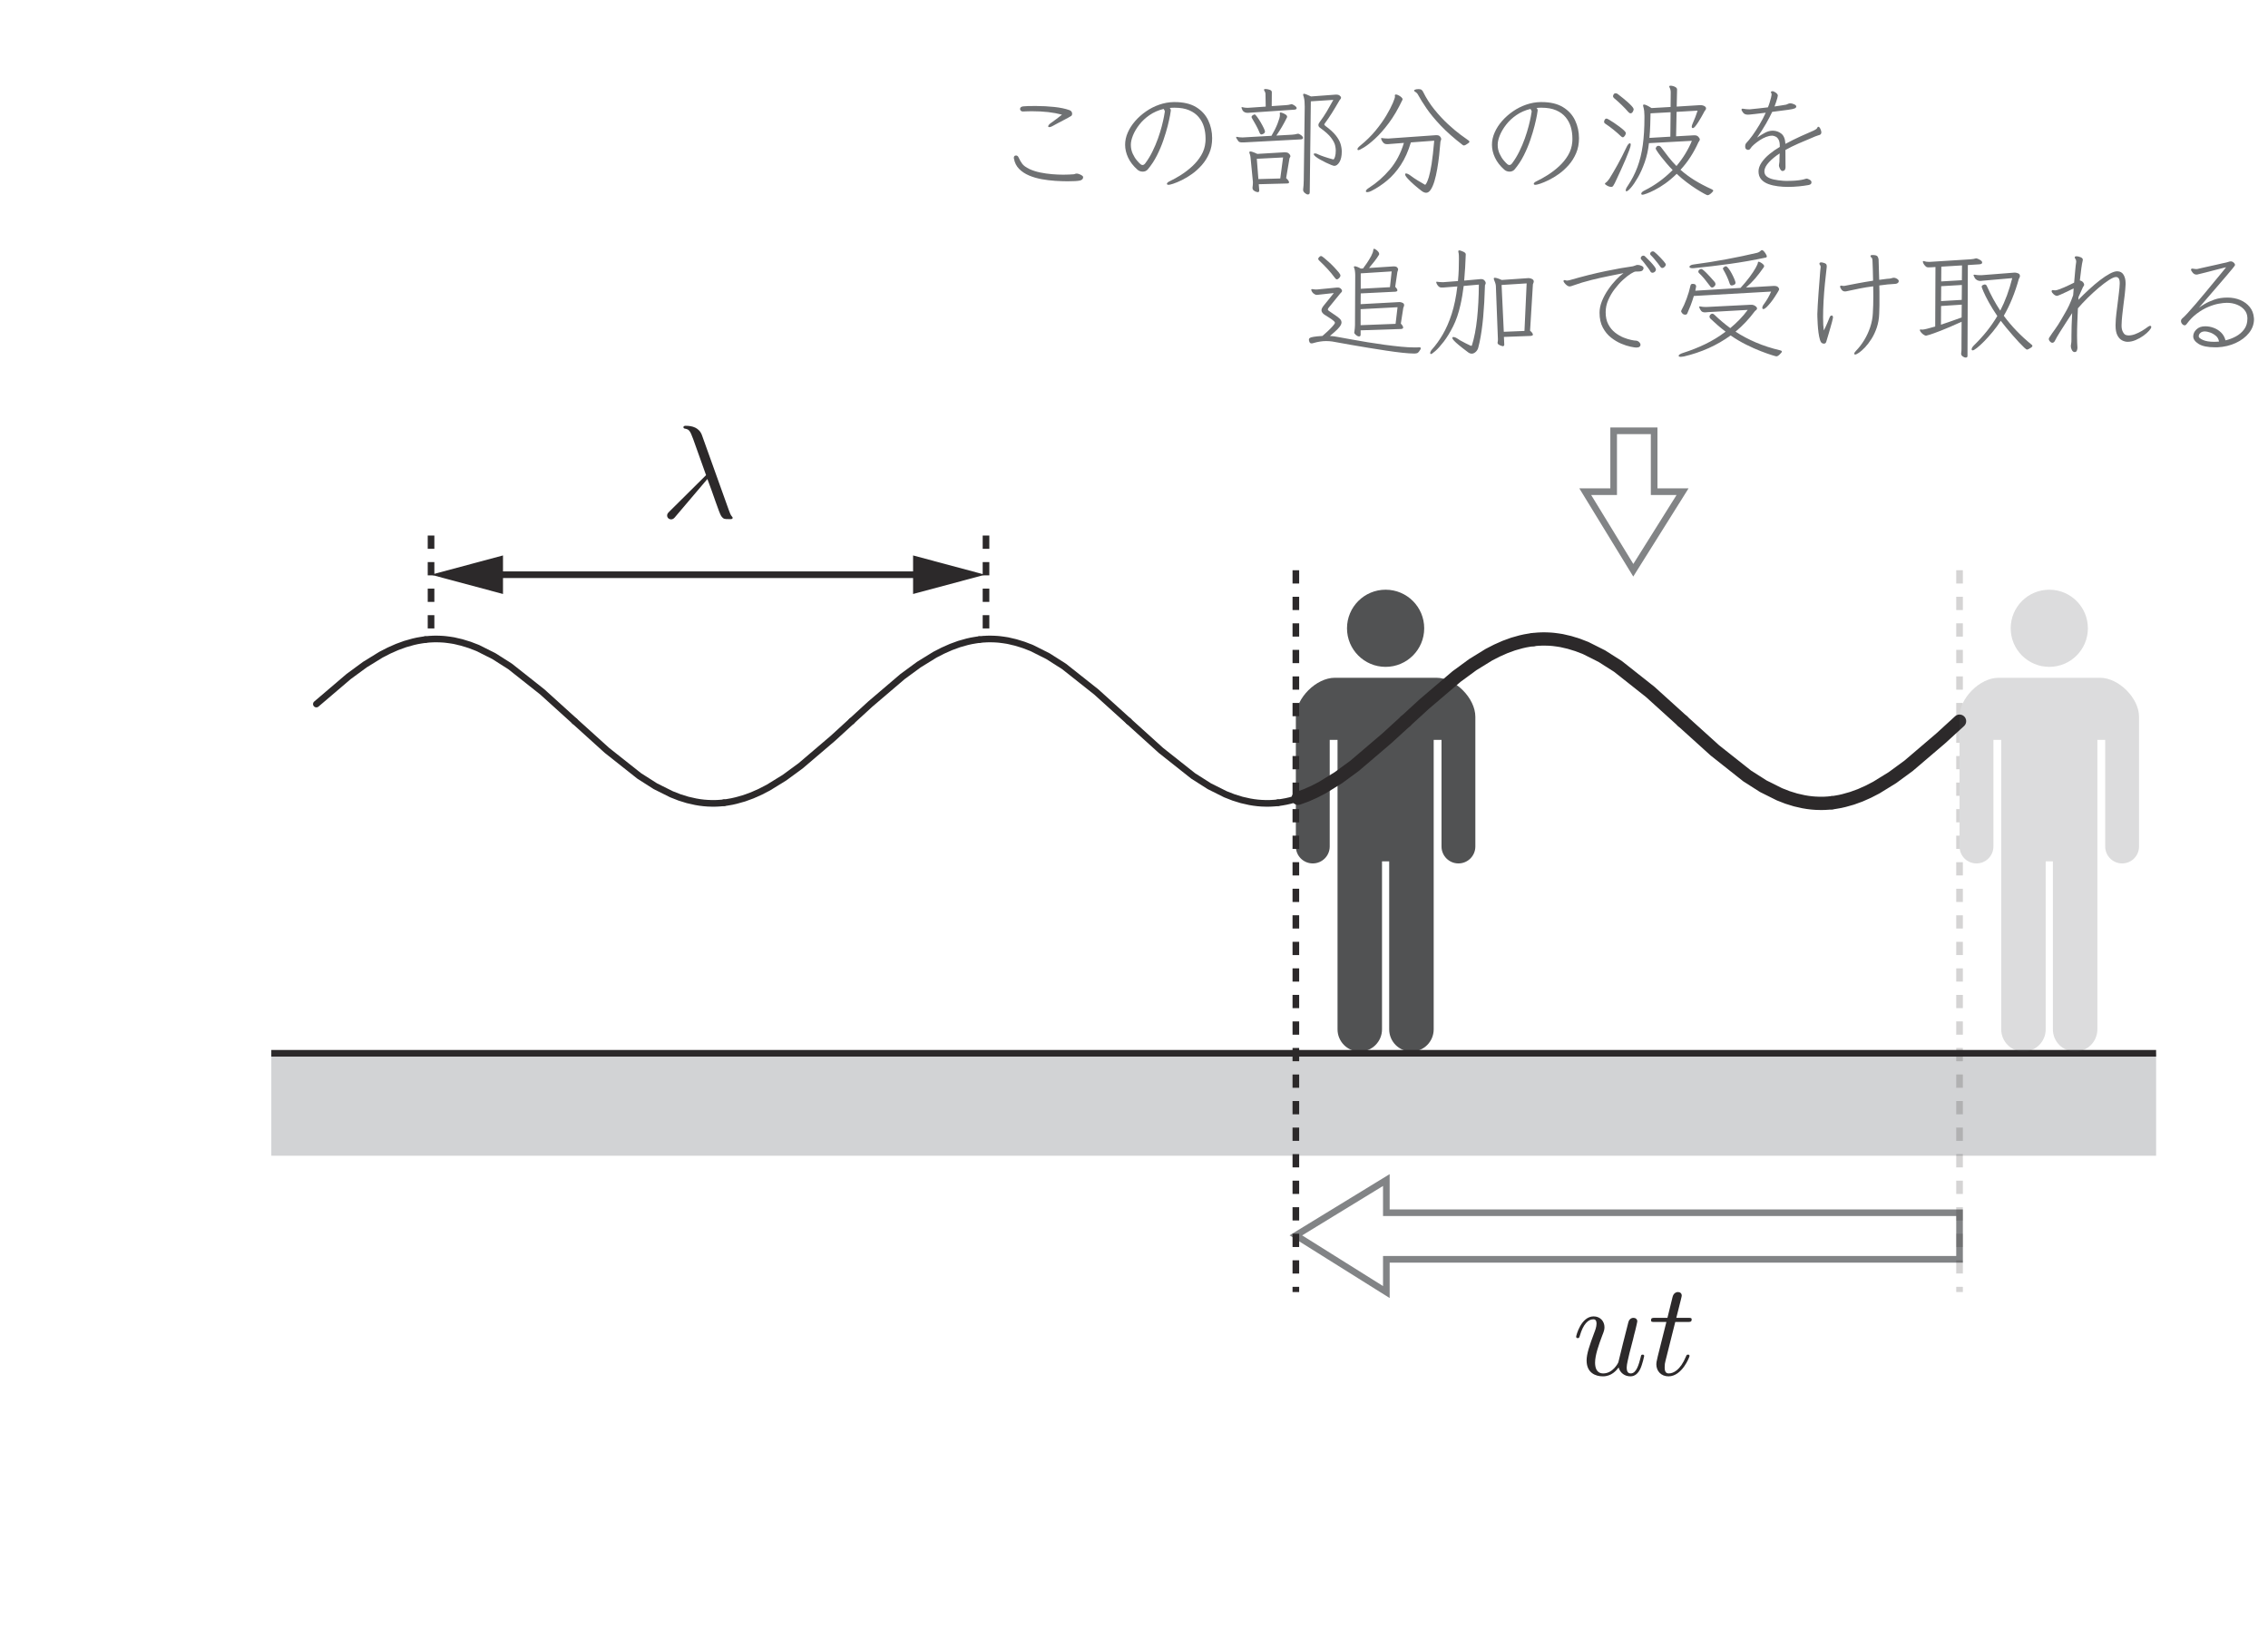 <?xml version="1.0" encoding="UTF-8" standalone="no"?> <svg xmlns="http://www.w3.org/2000/svg" xmlns:xlink="http://www.w3.org/1999/xlink" version="1.1" width="190pt" height="138pt" viewBox="0 0 190 138"><g><g><path transform="matrix(.004,0,0,-.004,0,138)" d="M 22551.7 30863.4 C 22565.3 30863.7 22582.5 30859.6 22603.1 30852.1 C 22623.4 30844.8 22642.3 30834.8 22659.5 30823.7 C 22676.2 30812.9 22684.8 30801.2 22684.8 30789.2 C 22684.8 30752 22662.3 30728.1 22617 30717.8 C 22571.7 30707.2 22485.2 30702.2 22357.3 30702.2 C 22280.3 30702.5 22195 30705.3 22101.3 30711.1 C 22007.3 30717.5 21912.8 30728.9 21818 30745.9 C 21723.5 30763.1 21634.5 30788.7 21551.7 30823.7 C 21468.9 30859 21399.4 30904.9 21343.2 30961.9 C 21286.8 31019.7 21250.9 31090.6 21235.9 31175.9 C 21235.6 31179.8 21235.3 31182.3 21234.5 31184.8 C 21233.4 31187.9 21233.1 31189.5 21233.1 31191.5 C 21233.1 31225.7 21248.7 31242.4 21279.3 31242.4 C 21303.2 31242.6 21321 31228.7 21332.9 31201.5 C 21354.9 31152 21380.2 31108.1 21408.5 31069.7 C 21436.3 31031.4 21487.5 30994.1 21561.2 30958.3 C 21627.3 30927.7 21702.1 30903.8 21784.9 30886.5 C 21867.5 30869.6 21951.5 30857.6 22036 30850.7 C 22119.9 30844 22198.3 30840.4 22270.1 30840.4 C 22311.2 30840.7 22349 30841.5 22384 30843.2 C 22419.1 30845.1 22449.4 30846.5 22475.2 30848.2 C 22488.3 30848.4 22501.3 30850.7 22513.3 30855.9 C 22525.3 30861.2 22537.2 30863.4 22549.2 30863.4 L 22551.7 30863.4 M 21422.4 32164.5 C 21403.5 32164.5 21389.1 32169.8 21379.1 32180.9 C 21368.5 32192.3 21363.8 32203.4 21363.8 32215.4 C 21363.5 32247.9 21386 32266.8 21430.2 32271.8 C 21474.7 32277.4 21561.7 32279.6 21691.5 32279.6 C 21824.4 32279.6 21954.5 32272.6 22080.7 32259.3 C 22206.9 32245.7 22312.9 32223.4 22398.2 32192.6 C 22427.1 32182.3 22445.2 32163.7 22452.1 32136.1 C 22453.3 32131.4 22454.4 32125 22454.4 32118.3 C 22454.4 32091.1 22444.1 32073 22423.8 32064.4 C 22416.8 32059.4 22398.5 32048.8 22368.7 32032.4 C 22338.4 32016.3 22303.4 31997.4 22262.5 31976 C 22221.4 31955.2 22181.1 31933.5 22140.8 31912.1 C 22100.5 31890.9 22067.1 31872.3 22039.6 31857 C 22027.4 31850.6 22016.2 31845.1 22005.1 31841.7 C 21994 31838.4 21984.3 31836.4 21975.7 31836.4 C 21960.1 31836.7 21952.9 31842.3 21952.9 31854.2 C 21952.6 31861.5 21956.7 31870.6 21965.6 31882.6 C 21974 31894.6 21986.8 31906.5 22003.7 31918.5 C 22044.6 31947.6 22086.3 31978 22128.3 32009.4 C 22169.7 32041.1 22208.1 32070.5 22242 32097.8 C 22152.7 32121.7 22056.8 32139.8 21952.9 32151.7 C 21848.3 32163.7 21735.7 32169.5 21614.8 32169.5 C 21583.9 32169.5 21553.1 32168.9 21522.5 32168.1 C 21491.7 32167.3 21460.2 32166.2 21427.7 32164.5 " fill="#6f7173"></path><path transform="matrix(.004,0,0,-.004,0,138)" d="M 24370.3 32218.1 C 24259.4 32190.9 24161 32147.5 24075.7 32088.6 C 23990.3 32029.9 23918.9 31962.9 23860.8 31887.9 C 23802.4 31812.5 23758.7 31737.8 23728.7 31663.8 C 23698.7 31589.3 23684 31524.3 23684 31467.8 C 23683.7 31400 23697.3 31336.9 23723.7 31279.6 C 23750.1 31222.6 23779.6 31175.1 23812.1 31137.6 C 23844.1 31100.3 23869.1 31074.5 23886.3 31060.8 C 23898.3 31048.9 23912.8 31042.8 23929.7 31042.8 C 23948.3 31042.8 23967.5 31054.7 23986.1 31078.6 C 24042.3 31154 24092.9 31236.5 24137.1 31327.2 C 24181.6 31417.8 24219.9 31508.4 24252.5 31599.6 C 24284.7 31691.1 24311.4 31776.4 24331.7 31855.6 C 24352.3 31935.1 24367.6 32002.7 24377.8 32058 C 24387.9 32113.9 24394.3 32148.9 24395.9 32164.5 C 24395.6 32173.1 24391.5 32183.9 24383.1 32197.6 C 24374.2 32211.5 24370.3 32218.1 24370.3 32218.1 M 24590.5 32243.7 C 24573 32243.7 24557.2 32243.4 24541.9 32242.3 C 24526.3 32241.8 24512.1 32240.1 24498.2 32238.4 C 24513.8 32223.4 24521.3 32205.4 24521.3 32184.8 C 24521.3 32178.1 24516 32145.6 24506 32087.5 C 24495.4 32029.4 24479 31954.9 24456.2 31863.7 C 24432.9 31772.2 24403.1 31672.7 24366.2 31565.1 C 24329.8 31457.8 24284.4 31350.5 24230.8 31243.8 C 24176.9 31137 24113.2 31040.3 24040.1 30953 C 24026.2 30936.3 24010.1 30923.8 23991.4 30916 C 23972.2 30908.5 23953.6 30904.3 23935 30904.3 C 23890.2 30904.6 23853 30918.2 23822.1 30945.5 C 23733.4 31024.1 23668.4 31108.6 23626.4 31199 C 23584.4 31289.6 23563.9 31378.9 23563.9 31467.8 C 23563.6 31553.4 23582.5 31638.5 23620 31723.9 C 23657.3 31809.5 23709.3 31889.3 23774.9 31964.6 C 23840.5 32039.7 23916.6 32107.2 24002.8 32166.7 C 24088.7 32226.8 24181.6 32273.5 24280.8 32307.7 C 24379.5 32341.9 24479.6 32359.9 24580.2 32361.6 L 24603.3 32361.6 C 24785.7 32361.6 24934.7 32326.6 25050.1 32256.5 C 25164.9 32186.7 25250.2 32093.9 25304.7 31978.8 C 25359.5 31863.7 25386.7 31738.3 25386.7 31603.5 C 25386.4 31487.6 25366.7 31383 25326.4 31289.9 C 25286.4 31197.1 25234.4 31113.9 25170.4 31041.6 C 25106.2 30969.1 25037.5 30906.5 24964.4 30854.6 C 24890.8 30802.6 24819.9 30760 24751.8 30726.7 C 24683.4 30693.6 24624.7 30668.6 24574.9 30652.2 C 24525.7 30636.3 24492.9 30628 24477.9 30628 C 24452.1 30628.3 24439.3 30634.9 24439.3 30648.6 C 24439.3 30667.5 24461.5 30686.9 24505.7 30707.2 C 24577.2 30741.4 24654.5 30784.8 24736.2 30836.5 C 24818.2 30888.8 24896.6 30949.1 24970.5 31017.2 C 25044.8 31085.9 25107 31161.7 25157.6 31246.5 C 25208 31331 25237.4 31422.8 25245.8 31521.5 C 25247.4 31535.4 25248.5 31549 25248.5 31562.6 C 25248.3 31576.2 25248.5 31589.9 25248.5 31603.5 C 25248.3 31685.5 25237.4 31764.4 25215.2 31840.6 C 25192.9 31916.5 25156.8 31984.6 25106.2 32045.2 C 25055.9 32106.1 24989.7 32154.2 24906.9 32189.8 C 24823.8 32225.9 24722 32243.7 24600.8 32243.7 " fill="#6f7173"></path><path transform="matrix(.004,0,0,-.004,0,138)" d="M 26872.3 31201.4 L 26321.9 31173.4 L 26355.3 30748.3 L 26813.4 30761.1 L 26872.3 31201.4 M 26362.8 30640.7 L 26373.1 30515.3 L 26373.1 30507.8 C 26372.8 30485.6 26361.9 30474.5 26339.7 30474.5 C 26332.7 30474.5 26321.1 30477.5 26303.8 30483.4 C 26286.6 30489.2 26270.8 30498.7 26255.2 30511.7 C 26239.9 30524.2 26232.1 30541.7 26232.1 30564 L 26232.1 30571.5 C 26237.4 30607.4 26240.2 30639.9 26240.2 30669.1 C 26239.6 30677.7 26240.2 30686 26240.2 30694.6 C 26239.6 30703.3 26239.1 30711.6 26237.4 30720.2 L 26196.2 31145.3 C 26194.6 31169.5 26192.1 31193.1 26188.7 31217 C 26184.8 31241.2 26180.1 31261.2 26173.2 31278.2 C 26168.2 31288.7 26165.7 31299 26165.7 31309.3 C 26165.4 31321.3 26173.2 31327.1 26188.7 31327.1 C 26198.7 31327.4 26215.7 31322.9 26238.8 31315.4 C 26261.6 31307.9 26292.7 31294.6 26332.2 31275.9 L 26897.9 31309.3 L 26913.2 31309.3 C 26944.1 31309.3 26967.7 31303.2 26983.5 31291.2 C 26999.7 31279.3 27011.1 31266.8 27017.2 31254 C 27022.7 31241.5 27026.1 31234 27026.1 31232.3 C 27025.8 31222 27023 31212.6 27017.2 31204.2 C 27010.8 31195.6 27007.2 31187 27005.5 31178.4 L 26936.3 30768.6 C 26959.9 30746.9 26976.6 30728.3 26984.9 30713.8 C 26993.3 30699.1 26997.7 30687.7 26997.7 30679.1 C 26997.4 30671 26993.3 30664.6 26983.5 30661.3 C 26974.1 30658 26963.5 30656 26951.6 30656 Z M 26493.4 31746.9 C 26493.4 31726.9 26483.7 31710.7 26464 31699.6 C 26443.9 31688.5 26429.2 31682.9 26419.2 31682.9 C 26402.2 31683.2 26388.3 31696.6 26378.3 31723.8 C 26361.1 31768.6 26337.5 31817.8 26307.7 31872.3 C 26277.7 31927 26247.7 31980.1 26217.1 32031 C 26213.2 32038.2 26211.8 32042.9 26211.8 32046.6 C 26211.5 32062.1 26220.7 32075.2 26238.8 32086.3 C 26256.3 32097.7 26268.8 32102.7 26275.8 32102.7 C 26285.8 32103.3 26303 32086.9 26326.9 32054.1 C 26350.5 32021.8 26375.6 31983.7 26401.4 31940.1 C 26426.7 31897 26448.7 31856.1 26466.5 31818.6 C 26484.3 31781.1 26493.4 31757.2 26493.4 31746.9 M 26050.3 31516.4 L 26014.4 31516.4 C 25978.6 31516.7 25953.8 31523.4 25940.2 31537 C 25938.5 31540.6 25929.6 31553.4 25913.5 31575.4 C 25897.1 31597.9 25889.1 31613.7 25889.1 31624.3 C 25889.1 31631.2 25892.7 31634.3 25899.3 31634.3 C 25901 31634.6 25903 31634 25904.6 31633.2 C 25906 31632.6 25907.7 31631.8 25909.6 31631.8 C 25924.9 31628.2 25940.5 31625.7 25956.9 31624.3 C 25973 31622.6 25989.7 31621.5 26006.9 31621.5 L 26040.3 31621.5 L 26629.1 31654.9 C 26681.9 31743.5 26724.7 31829.4 26757.3 31912.3 C 26789.5 31994.9 26805.9 32053.2 26805.9 32087.7 C 26805.6 32092.7 26805.9 32098.3 26805.9 32104.1 C 26805.6 32110.5 26805.1 32115.8 26803.1 32120.8 L 26803.1 32125.8 C 26803.1 32138 26810.1 32143.9 26823.7 32143.9 C 26827 32144.1 26840.1 32140 26862.1 32132.5 C 26884.3 32124.7 26905.7 32113.8 26926 32100.2 C 26946.8 32086.9 26956.9 32070.5 26956.9 32051.8 C 26956.6 32046.6 26956 32042.9 26954.4 32041.3 C 26918.5 31968.2 26882.6 31901.2 26846.8 31840.6 C 26810.6 31780 26772.5 31719.6 26731.4 31659.9 L 27056.7 31677.9 C 27080.3 31679.6 27099.7 31681.8 27114.2 31684.1 C 27128.9 31686.8 27146.2 31690.7 27167 31695.7 C 27171.7 31697.4 27179 31698.2 27187.3 31698.2 C 27200.9 31698.5 27221.5 31688.5 27248.8 31669 C 27275.7 31649.6 27289.6 31630.1 27289.6 31611.2 C 27289.6 31594.3 27276 31584 27248.8 31580.4 Z M 27292.4 30533.4 C 27295.5 30559 27298.5 30587.9 27301.3 30620.1 C 27303.8 30652.7 27305.2 30686.9 27305.2 30722.7 L 27325.5 32264.2 C 27325.5 32300.1 27324.4 32336.2 27321.6 32372.9 C 27318.8 32410.2 27313.5 32441.6 27305.2 32469.1 C 27296.6 32491.6 27292.4 32507.5 27292.4 32517.5 C 27292.4 32529.4 27298.2 32535.6 27310.2 32535.6 C 27329.1 32535.8 27378.3 32516.7 27458.6 32479.4 L 27970.7 32517.5 L 27991.3 32517.5 C 28018.5 32517.5 28041.3 32510.5 28059.4 32495.8 C 28077.2 32481.6 28086.1 32467.5 28086.1 32453.6 C 28085.8 32441.9 28081.9 32431.6 28073.3 32423 C 28064.7 32414.6 28059.7 32408.5 28058 32404.9 C 27994.4 32296.2 27940.1 32204.2 27894 32131.1 C 27847.6 32058 27798.4 31984.8 27745.5 31913.4 C 27738.6 31906.7 27735.3 31898.9 27735.3 31890.3 C 27735.3 31885.3 27743 31875.9 27758.3 31862.2 C 27853.7 31792.5 27926.5 31726 27976 31663.8 C 28024.9 31601.2 28058.8 31542.3 28075.8 31485.6 C 28092.8 31429.4 28101.4 31375.7 28101.4 31324.3 C 28101.4 31230.6 28085 31157.2 28052.7 31104.1 C 28020.2 31051.6 27984.6 31024.9 27945.1 31024.9 C 27934.9 31025.2 27913.7 31031.3 27881.2 31044.1 C 27849 31056.9 27812 31073 27771.1 31092.7 C 27730.3 31112.5 27689.9 31133.3 27650.7 31155.6 C 27611.3 31177.8 27579 31198.9 27553.4 31219.2 C 27527.6 31240.1 27515.1 31257 27515.1 31270.7 C 27515.1 31280.9 27522.9 31286.2 27538.2 31286.2 C 27546.8 31286.5 27556.5 31284.8 27567.6 31282.1 C 27578.5 31279.8 27591.8 31274.3 27607.4 31265.4 C 27639.6 31250.4 27685.5 31232.6 27744.4 31213.1 C 27803.1 31193.7 27859 31176.7 27911.8 31163.1 C 27915.1 31163.4 27917.9 31162.5 27919.8 31161.7 C 27921 31161.1 27922.9 31160.6 27924.9 31160.6 C 27936.5 31160.9 27948.2 31178.4 27959.3 31214.2 C 27970.2 31250.4 27976 31294.6 27976 31347.4 C 27975.7 31378.5 27970.7 31415.5 27960.7 31458.9 C 27950.1 31502.8 27922.6 31554.5 27877.3 31615.1 C 27832 31676 27755 31745.2 27645.5 31823.6 C 27623.2 31839.2 27612.4 31857.8 27612.4 31880 C 27612.1 31899.2 27620.7 31919.2 27638 31941.5 C 27695.8 32020.2 27745.5 32093.8 27786.4 32163 C 27827.6 32232.5 27873.7 32313.7 27924.9 32407.7 L 27453.6 32377.1 L 27430.6 30471.7 C 27430.6 30441.1 27417.8 30425.8 27392.2 30425.8 C 27373.6 30425.8 27352.2 30435.8 27328.3 30456.4 C 27304.4 30477.3 27292.4 30497.5 27292.4 30517.8 Z M 26170.9 32138.6 C 26161.8 32136.9 26153.7 32136.1 26145.1 32136.1 C 26136.8 32136.4 26129 32136.1 26122.3 32136.1 C 26118.7 32136.4 26109 32137.5 26092.6 32140 C 26076.4 32143 26060.3 32150.5 26044.2 32164.4 C 26027.5 32178.3 26014.4 32201.1 26004.4 32233.4 C 26002.5 32237 26001.6 32241.2 26001.6 32246.4 C 26001.4 32253.1 26005.3 32256.5 26011.9 32256.5 C 26013.3 32256.7 26015.5 32256.2 26017.2 32255.3 C 26018.9 32254.5 26020.6 32253.9 26022.2 32253.9 C 26056.1 32245.6 26089.8 32241.2 26122.3 32241.2 L 26137.3 32241.2 L 26508.7 32266.7 L 26503.7 32530.3 C 26503.4 32544.2 26500.7 32557.8 26494.8 32571.4 C 26488.4 32585.3 26482.3 32597.3 26475.4 32607.3 C 26473.4 32610.9 26472.9 32615.1 26472.9 32620.4 C 26472.9 32630.6 26483.1 32635.4 26503.7 32635.4 C 26527.3 32635.6 26555.7 32630.4 26588.2 32620.4 C 26620.8 32610.1 26636.6 32592.8 26636.6 32568.9 L 26634.4 32277 L 26933.8 32297.3 C 26952.4 32299.3 26969.4 32300.9 26983.5 32302.6 C 26998 32304.5 27013.3 32307.6 27028.6 32312.9 C 27038.9 32316.5 27045.5 32318.2 27049.2 32318.2 C 27055.5 32318.4 27067.8 32313.7 27085 32305.1 C 27101.7 32296.8 27118.4 32285.9 27133.4 32273.1 C 27148.7 32260.6 27156.5 32247.3 27156.5 32233.4 C 27156.2 32216.4 27142 32206.1 27113.1 32202.8 " fill="#6f7173"></path><path transform="matrix(.004,0,0,-.004,0,138)" d="M 29548.6 31516.4 C 29493.9 31332.3 29423.5 31174.7 29337.3 31044 C 29251.2 30913.7 29155.5 30804.7 29050.4 30717.7 C 28945.4 30630.4 28836.1 30558.1 28721.3 30500 C 28687.1 30483 28659.3 30474.4 28637.1 30474.4 C 28616.2 30474.4 28606.2 30481.1 28606.2 30494.7 C 28606.2 30514.2 28628.4 30537.5 28672.9 30566.4 C 28831.4 30667.3 28976.5 30794.7 29108.3 30949.2 C 29239.8 31104.1 29337.6 31289.5 29402.7 31506.4 L 29105.5 31483.3 C 29093.3 31481.6 29082.4 31480.5 29072.4 31480.5 C 29061.8 31480.8 29052.7 31480.5 29044.3 31480.5 C 29015.1 31480.8 28991.5 31489.9 28973.7 31508.9 C 28955.6 31527.5 28942.9 31546.7 28935.4 31566.4 C 28927.6 31586.1 28923.7 31595.9 28923.7 31595.9 C 28923.7 31604.5 28929 31608.7 28939.2 31608.7 C 28942.6 31608.7 28945.1 31608.4 28946.8 31607.3 C 28948.4 31606.7 28950.4 31606.2 28952 31606.2 C 28987.3 31601.4 29022.6 31598.4 29056.8 31598.4 L 29087.7 31598.4 L 30068.2 31667.6 L 30091.3 31667.6 C 30122.1 31667.6 30145.2 31658.1 30160.5 31639.2 C 30175.8 31620.9 30183.6 31604.2 30183.6 31590.9 C 30183.3 31578.9 30181.3 31568.3 30177.2 31560 C 30172.7 31551.7 30170 31543.1 30168.3 31534.4 C 30161.3 31442.1 30152.4 31346.8 30141.3 31247.5 C 30130.2 31148.8 30116.6 31052.1 30100.2 30958.1 C 30084.1 30864.4 30064.9 30780.5 30042.6 30706 C 30020.4 30632 29994.8 30572.3 29965.9 30528.1 C 29936.7 30483.9 29904.5 30461.6 29868.6 30461.6 C 29839.4 30461.6 29808 30474.4 29774.1 30500 C 29726 30536.1 29675.4 30577.3 29621.7 30624.3 C 29567.5 30671.2 29521.9 30714.9 29484.7 30756 C 29446.9 30797.2 29428.2 30827.5 29428.2 30848.3 C 29428 30860.6 29435.2 30866.1 29448.8 30866.1 C 29458.8 30866.4 29473.3 30861.9 29491.1 30853.3 C 29508.6 30845 29530 30831.1 29553.9 30812.5 C 29589.2 30785.2 29635.4 30754.4 29690.7 30720.2 C 29746 30686.3 29797.2 30655.9 29843 30630.4 C 29844.4 30630.4 29845.8 30630.1 29846.9 30629.3 L 29848 30628.2 C 29851.6 30628.4 29860 30638.7 29873.9 30660.1 C 29887.2 30681.5 29903.9 30723.5 29923.9 30786.6 C 29943.1 30850 29962.8 30942.8 29982.9 31065.7 C 30002 31188.9 30020.4 31350.9 30037.6 31552.5 L 29548.6 31516.4 M 29213.1 32499.6 C 29213.1 32513.5 29220.6 32520.2 29236.1 32520.2 C 29249.8 32520.2 29267.8 32514.7 29289.8 32503.5 C 29311.8 32492.7 29331.8 32479.4 29348.7 32463.8 C 29365.7 32448.8 29374.6 32434 29374.6 32420.4 C 29374.3 32413.7 29373.5 32409.3 29371.8 32407.6 C 29281.2 32216.6 29185.8 32053.7 29085.2 31919.7 C 28984.6 31785.7 28888.9 31677.3 28798.3 31594.5 C 28707.9 31511.6 28630.9 31451.3 28567.8 31412.9 C 28504.5 31374.3 28465.5 31355.1 28450.2 31355.1 C 28436.3 31355.4 28429.7 31361 28429.7 31372.9 C 28429.7 31392.1 28448.3 31416.8 28486.1 31447.4 C 28608.4 31546.4 28716.6 31651.7 28808.6 31763.8 C 28900.6 31875.5 28976.5 31982 29036.5 32083.8 C 29096 32185.2 29141.1 32271.4 29171.1 32342.3 C 29200.6 32413.5 29215.9 32457.9 29215.9 32476.6 C 29215.6 32480.2 29215.3 32483.2 29214.5 32485.5 C 29213.4 32488.2 29213.1 32490.5 29213.1 32492.1 Z M 30775.2 31529.4 C 30775.2 31522.5 30767.4 31513 30752.1 31501.1 C 30736.2 31489.4 30720.1 31478 30702 31467.7 C 30684.3 31458 30670.1 31452.7 30659.8 31452.7 C 30652.8 31452.7 30645.3 31454.9 30636.7 31460.2 C 30450.5 31603.7 30296.2 31740.2 30173.3 31869.7 C 30050.4 31999.8 29951.4 32119.6 29876.4 32229.4 C 29801 32339.8 29741.3 32436 29697.1 32517.7 C 29690.4 32531.3 29681.8 32542.7 29671.5 32552.5 C 29660.9 32561.9 29648.4 32571.4 29633.1 32581.7 C 29621.2 32588.3 29615.1 32595.3 29615.1 32602.2 C 29615.1 32609.2 29622.8 32615.8 29638.1 32622.5 C 29653.4 32629.5 29677.6 32633.1 29709.9 32633.1 C 29738.8 32633.4 29759.9 32627.8 29772.7 32617.5 C 29785.5 32607.5 29795.2 32595.3 29801.9 32581.7 C 29870 32443.5 29950.6 32317.6 30042.6 32204.1 C 30134.6 32090.7 30228.3 31989.8 30323.1 31901.9 C 30417.9 31814.1 30504.1 31741 30581.9 31683.2 C 30659.2 31625.3 30718.7 31582.2 30759.6 31555 C 30769.9 31548.3 30775.2 31539.4 30775.2 31529.4 " fill="#6f7173"></path><path transform="matrix(.004,0,0,-.004,0,138)" d="M 32053.3 32218.1 C 31942.4 32190.9 31844 32147.5 31758.7 32088.6 C 31673.3 32029.9 31601.9 31962.9 31543.8 31887.9 C 31485.4 31812.5 31441.7 31737.8 31411.7 31663.8 C 31381.7 31589.3 31367 31524.3 31367 31467.8 C 31366.7 31400 31380.3 31336.9 31406.7 31279.6 C 31433.1 31222.6 31462.6 31175.1 31495.1 31137.6 C 31527.1 31100.3 31552.1 31074.5 31569.3 31060.8 C 31581.3 31048.9 31595.8 31042.8 31613 31042.8 C 31631.3 31042.8 31650.5 31054.7 31669.1 31078.6 C 31725.3 31154 31775.9 31236.5 31820.1 31327.2 C 31864.6 31417.8 31902.9 31508.4 31935.5 31599.6 C 31967.7 31691.1 31994.4 31776.4 32014.7 31855.6 C 32035.3 31935.1 32050.6 32002.7 32060.9 32058 C 32070.9 32113.9 32077.3 32148.9 32078.9 32164.5 C 32078.6 32173.1 32074.5 32183.9 32066.1 32197.6 C 32057.2 32211.5 32053.3 32218.1 32053.3 32218.1 M 32273.5 32243.7 C 32256 32243.7 32240.2 32243.4 32224.6 32242.3 C 32209.3 32241.8 32195.1 32240.1 32181.2 32238.4 C 32196.8 32223.4 32204.3 32205.4 32204.3 32184.8 C 32204.3 32178.1 32199 32145.6 32189 32087.5 C 32178.4 32029.4 32162 31954.9 32139 31863.7 C 32115.9 31772.2 32086.1 31672.7 32049.2 31565.1 C 32012.8 31457.8 31967.4 31350.5 31913.8 31243.8 C 31859.9 31137 31796.2 31040.3 31723.1 30953 C 31709.2 30936.3 31693.1 30923.8 31674.4 30916 C 31655.3 30908.5 31636.6 30904.3 31618 30904.3 C 31573.2 30904.6 31536 30918.2 31505.1 30945.5 C 31416.4 31024.1 31351.4 31108.6 31309.4 31199 C 31267.4 31289.6 31246.9 31378.9 31246.9 31467.8 C 31246.6 31553.4 31265.5 31638.5 31303 31723.9 C 31340.3 31809.5 31392.3 31889.3 31457.9 31964.6 C 31523.5 32039.7 31599.6 32107.2 31685.8 32166.7 C 31771.7 32226.8 31864.6 32273.5 31963.6 32307.7 C 32062.5 32341.9 32162.6 32359.9 32263.2 32361.6 L 32286.3 32361.6 C 32469 32361.6 32617.7 32326.6 32733.1 32256.5 C 32847.9 32186.7 32933.2 32093.9 32987.7 31978.8 C 33042.5 31863.7 33069.7 31738.3 33069.7 31603.5 C 33069.4 31487.6 33049.7 31383 33009.4 31289.9 C 32969.4 31197.1 32917.4 31113.9 32853.4 31041.6 C 32789.2 30969.1 32720.5 30906.5 32647.4 30854.6 C 32573.8 30802.6 32503.1 30760 32434.8 30726.7 C 32366.4 30693.6 32307.4 30668.6 32258 30652.2 C 32208.8 30636.3 32175.9 30628 32160.9 30628 C 32135.1 30628.3 32122.3 30634.9 32122.3 30648.6 C 32122.3 30667.5 32144.5 30686.9 32189 30707.2 C 32260.5 30741.4 32337.5 30784.8 32419.2 30836.5 C 32501.2 30888.8 32579.6 30949.1 32653.5 31017.2 C 32727.8 31085.9 32790 31161.7 32840.6 31246.5 C 32891 31331 32920.4 31422.8 32928.8 31521.5 C 32930.2 31535.4 32931.5 31549 32931.5 31562.6 C 32931.3 31576.2 32931.5 31589.9 32931.5 31603.5 C 32931.3 31685.5 32920.4 31764.4 32898.2 31840.6 C 32875.9 31916.5 32839.8 31984.6 32789.2 32045.2 C 32738.9 32106.1 32672.7 32154.2 32589.9 32189.8 C 32506.8 32225.9 32405 32243.7 32283.5 32243.7 " fill="#6f7173"></path><path transform="matrix(.004,0,0,-.004,0,138)" d="M 33741.2 30584.4 C 33718.9 30586.3 33698.4 30591.3 33679.4 30599.9 C 33660.8 30608.8 33642.8 30619.4 33625.8 30633.3 C 33617.2 30638.3 33613 30644.1 33613 30651.1 C 33613 30658.3 33618.3 30664.7 33628.6 30671.4 C 33655.5 30690.6 33682.2 30719.2 33707.8 30758.7 C 33764 30849 33821.8 30947.7 33880.7 31054.2 C 33939.4 31161.2 33998.9 31277.4 34058.9 31403.6 C 34087.6 31467.3 34113.4 31498.4 34135.4 31498.4 C 34147.3 31498.7 34153.2 31487.6 34153.2 31465.3 C 34153.2 31446.7 34143.2 31409.5 34122.6 31354.1 C 34102 31298.5 34076.4 31234.3 34045.9 31161.8 C 34014.7 31089.5 33983.6 31017.8 33951.1 30946.9 C 33918.3 30876 33889.9 30814 33865.2 30761.2 C 33840.4 30708.4 33824.8 30675 33817.9 30661.1 C 33805.7 30639.1 33795.1 30620.8 33785.9 30606.3 C 33776.2 30591.9 33762.3 30584.4 33743.7 30584.4 L 33741.2 30584.4 M 33986.9 31624.1 C 33974.7 31624.4 33959.7 31633.3 33941 31652.2 C 33899.3 31691.6 33851.3 31734.2 33794.8 31780.3 C 33738.1 31826.5 33680.6 31869 33620.8 31908.2 C 33603.6 31918.8 33595.2 31933.2 33595.2 31951.8 C 33595.2 31960.7 33599.4 31973 33608 31990.2 C 33616.3 32007.4 33630.2 32015.8 33648.9 32015.8 C 33655.3 32016.1 33673.3 32007.7 33701.4 31991.6 C 33729.5 31975.5 33763.1 31954.1 33802.6 31927.4 C 33841.5 31901 33880.2 31873.7 33918 31845.7 C 33955.2 31817.6 33986.9 31791.4 34012.8 31767.5 C 34037.8 31743.6 34050.9 31725 34050.9 31711.1 C 34050.6 31694.1 34043.6 31675.2 34029.2 31654.9 C 34014.4 31634.1 34000.8 31624.1 33986.9 31624.1 M 34988 32148.9 L 34568.2 32125.9 C 34566.5 32052.8 34564.3 31971 34561.8 31881.5 C 34558.8 31792 34553.8 31701.9 34545.1 31611 L 34983 31636.9 Z M 34148.4 32125.9 C 34134.5 32126.2 34119 32135.3 34102.3 32154 C 34064.5 32198.7 34018.1 32247.4 33962.7 32301.3 C 33906.9 32355.2 33854.6 32402.5 33805.1 32443.4 C 33789.8 32457 33782 32470.6 33782 32484.5 C 33782 32493.1 33786.5 32505.3 33794.8 32521.5 C 33803.2 32537.9 33817.9 32545.9 33838.5 32545.9 C 33855.4 32546.2 33871 32539.8 33884.6 32527.9 C 33966.3 32465 34030 32413 34075.3 32373 C 34120.4 32333.3 34152.9 32301.9 34172.6 32279.6 C 34192.1 32257.6 34204 32241.2 34208.5 32231 C 34212.4 32221 34214.9 32212.9 34214.9 32207.9 C 34214.6 32198.2 34209 32181.5 34197.1 32159.2 C 34184.9 32137.3 34168.7 32125.9 34148.4 32125.9 M 34534.9 31501.2 C 34519.3 31357.8 34490.1 31224.6 34446.4 31101.7 C 34402.8 30978.8 34355.3 30872.1 34303 30781.7 C 34251 30691.4 34202.9 30620.2 34158.4 30569.1 C 34114 30518.2 34082.8 30492.3 34063.6 30492.3 C 34053.4 30492.3 34048.4 30499 34048.4 30512.6 C 34048.1 30521.3 34051.4 30533.2 34057.3 30548.5 C 34063.1 30564.1 34073.1 30581 34086.7 30599.9 C 34171.8 30726.7 34241 30858.8 34292.7 30998 C 34344.7 31137.3 34382.5 31290.8 34405.6 31459 C 34428.7 31627.4 34440.3 31817.9 34440.3 32031.1 L 34440.3 32077.2 C 34440.3 32109.8 34438.7 32141.7 34435.1 32173.4 C 34431.2 32205.1 34425.6 32235.1 34417.3 32264.3 C 34415.3 32269.6 34414.2 32274 34413.4 32278.2 C 34412.3 32282.7 34412 32286.3 34412 32289.9 C 34411.7 32303.5 34418.9 32310.2 34432.3 32310.2 C 34444.2 32310.5 34462.9 32304.6 34487.6 32293.5 C 34512.1 32282.4 34546 32263.2 34588.8 32236 L 34988 32259 L 34990.8 32569 C 34990.5 32587.9 34988.6 32605.4 34984.4 32621.3 C 34979.9 32638 34973.8 32654.1 34964.9 32671.3 C 34961.3 32678.3 34959.9 32683.3 34959.9 32686.6 C 34959.6 32698.6 34969.4 32704.7 34988 32704.7 C 35003.6 32704.7 35021.6 32701.6 35043.3 32695.8 C 35064.4 32689.7 35083.3 32680.8 35099.5 32668.8 C 35115.6 32656.9 35123.9 32642.1 35123.9 32625.2 L 35115.9 32266.8 L 35605.2 32297.4 L 35628.2 32297.4 C 35634.9 32297.7 35646.6 32295.2 35662.7 32291.3 C 35678.8 32287.1 35694.4 32279.6 35708.8 32269.3 C 35723.3 32259 35730.5 32245.4 35730.5 32228.2 C 35730.5 32216.5 35726.4 32205.4 35717.7 32195.1 C 35709.1 32185.1 35703.3 32177 35700 32172 C 35699.7 32172.3 35693.3 32160.1 35680.8 32136.2 C 35667.7 32112.5 35651.6 32082.8 35632.1 32048 C 35612.4 32013.3 35591 31977.4 35567.9 31941.6 C 35544.6 31905.7 35523.7 31876 35504.2 31852 C 35484.2 31828.4 35467.8 31816.2 35453.9 31816.2 C 35438.6 31816.5 35431.1 31826.5 35431.1 31846.8 C 35430.8 31862.3 35438.1 31885.4 35451.4 31916 C 35470.3 31957.1 35488.7 32001.1 35506.7 32048 C 35524.3 32095.3 35540.4 32139.8 35554 32182.3 L 35113.7 32156.5 L 35103.4 31644.4 L 35472.3 31665.2 L 35492.6 31665.2 C 35526.5 31665.5 35553.2 31654.1 35571.8 31631.9 C 35590.1 31609.6 35600.2 31593.2 35600.2 31583.2 C 35599.9 31567.9 35595.7 31554.3 35587.4 31543.5 C 35578.5 31532.3 35573.7 31525.1 35571.8 31521.5 C 35524 31413.9 35468.1 31310.8 35404.2 31211.8 C 35340.2 31112.6 35270.4 31023 35195.4 30943 C 35286 30862.9 35384.4 30789.8 35491.2 30723.9 C 35597.9 30658.6 35716.9 30595.5 35848.4 30535.7 C 35870.4 30526 35881.8 30515.4 35881.8 30505.1 C 35881.5 30500.1 35874.8 30489.8 35861.2 30474.3 C 35847.3 30459.3 35831.4 30444.5 35812.5 30430.9 C 35793.6 30417.3 35776.7 30410.3 35761.4 30410.3 C 35754.4 30410.6 35729.7 30421.7 35687.2 30444.8 C 35644.6 30468.2 35591.5 30499.6 35528.4 30539.6 C 35465 30579.6 35397.5 30627.2 35324.7 30681.9 C 35252.1 30736.4 35182.9 30795.4 35115.9 30858.5 C 35035.8 30780.1 34956 30712.5 34876.8 30656.1 C 34797 30600.2 34723.9 30554.6 34656.3 30520.7 C 34589.1 30486.2 34532.9 30461.2 34487.6 30444.8 C 34442 30429 34414.5 30420.6 34404.5 30420.6 C 34383.9 30420.6 34373.3 30427.6 34373.3 30440.9 C 34373.3 30465.1 34398.1 30488.7 34447.8 30512.6 C 34548.2 30562.4 34647.4 30622.2 34744.7 30692.2 C 34841.8 30762.3 34937.7 30844 35031.6 30937.7 C 34988.6 30980.8 34946.6 31026.7 34904.9 31076.1 C 34862.6 31125.6 34824.5 31172.3 34789.5 31216.8 C 34754.5 31261.9 34727 31299.1 34706.7 31331.1 C 34685.8 31362.8 34675.5 31381.7 34675.5 31388.6 C 34675.2 31393.6 34680.5 31404.2 34689.7 31420.6 C 34698.9 31436.7 34714.2 31444.8 34734.5 31444.8 C 34746.4 31445.3 34756.7 31442.3 34765.3 31437 C 34773.9 31432.3 34779.8 31426.7 34783.4 31422 C 34837.6 31348.3 34891.8 31278 34944.6 31210.7 C 34997.4 31143.1 35053 31080.3 35111.2 31022.2 C 35180.7 31104.5 35244 31192.4 35300.5 31286 C 35356.9 31380 35401.4 31467.9 35433.6 31549.9 " fill="#6f7173"></path><path transform="matrix(.004,0,0,-.004,0,138)" d="M 37938.3 30676.7 C 37938.3 30661.4 37932.5 30649.1 37920.5 30640.8 C 37908.3 30632.2 37893 30626.1 37874.4 30623 C 37817.6 30613 37751.8 30603.5 37675.9 30596 C 37599.7 30588.8 37522.7 30584.4 37444 30584.4 C 37377.6 30584.6 37308.6 30588.8 37237.7 30597.4 C 37166.8 30606 37100.4 30621.3 37038.4 30643.3 C 36975.9 30665.8 36925.5 30698.3 36887.2 30741.7 C 36848.8 30785.9 36829.6 30841.5 36829.6 30909.6 C 36829.4 30969.4 36850.5 31030.3 36892.2 31092.8 C 36934.2 31155.1 36989.2 31214.6 37057.3 31270.8 C 37125.4 31327.2 37198.3 31377.5 37275 31422 L 37275 31442.3 C 37275 31500.4 37266.7 31544.6 37249.4 31575.2 C 37232.2 31606.3 37212.2 31627.1 37188.3 31638 C 37163.8 31649.4 37142.9 31655.5 37124 31657.2 L 37111.3 31657.2 C 37073.7 31657.4 37031.7 31648.3 36985.6 31630.5 C 36939.4 31612.7 36895 31589.1 36851.3 31560.1 C 36807.7 31531.2 36768.5 31501.2 36733.4 31470.4 C 36698.4 31439.8 36673.4 31411.7 36658.1 31385.8 C 36647.3 31369.2 36631.7 31360.3 36609.5 31360.3 C 36597.5 31360.5 36584.7 31365.5 36570.8 31375.8 C 36556.9 31386.1 36550.5 31404.7 36550.5 31432 C 36550.5 31462.8 36558 31486.5 36573.6 31503.7 C 36611.1 31542.9 36653.7 31595.5 36701.8 31661.1 C 36749.3 31726.9 36797.9 31801.2 36847.4 31884 C 36896.9 31967.1 36941.4 32051.6 36980.9 32138.7 C 36881.3 32126.7 36806.6 32117.8 36755.4 32111.7 C 36704 32106.4 36668.4 32102 36647.5 32100.3 C 36627 32098.6 36613.6 32097.8 36606.7 32097.8 C 36560.5 32097.8 36526.9 32112.3 36505.8 32141.4 C 36484.4 32170.4 36473.5 32190.6 36473.5 32202.6 C 36473.2 32216.5 36481.3 32223.2 36496.6 32223.2 C 36504.9 32223.2 36512.2 32222.3 36517.2 32220.7 C 36536.1 32217.3 36554.7 32214.6 36573.6 32212.9 C 36592.2 32211.5 36609.5 32210.4 36624.8 32210.4 L 36652.8 32210.4 C 36693.4 32214 36748.2 32219.6 36815.5 32227.1 C 36882.7 32234.9 36953.3 32242.9 37026.7 32251.3 C 37040.4 32283.8 37052.6 32318.3 37063.7 32354.9 C 37074.8 32391.9 37084.3 32425.8 37092.1 32457.5 C 37099.3 32489.2 37103.5 32510.9 37103.5 32522.9 C 37103.5 32536.8 37101 32546.5 37096 32552.3 C 37090.4 32558.4 37088.2 32563.7 37088.2 32569 C 37088.2 32569.3 37089.8 32572.3 37093.2 32579.3 C 37099.9 32586.2 37108.7 32589.3 37119 32589.3 C 37139.1 32589.6 37163.8 32579.3 37191.9 32558.7 C 37219.7 32538.1 37234.1 32517.6 37234.1 32497.3 C 37234.1 32488.9 37230.5 32471.7 37223.8 32445.9 C 37216.6 32420.6 37208 32391.4 37197.2 32359.1 C 37185.5 32326.9 37175.2 32296.6 37164.9 32269.3 C 37221.1 32278.2 37271.7 32285.4 37316.1 32292.4 C 37360.6 32299.3 37391.2 32304.1 37408.4 32307.7 C 37420.1 32311.3 37431.8 32315.8 37442.9 32321.9 C 37453.7 32327.7 37465.4 32331.6 37477.4 32333.3 C 37480.7 32333.5 37483.8 32333.8 37486.3 32334.7 C 37489.1 32335.5 37491.3 32336 37492.7 32336 C 37516.3 32336.3 37543.8 32328.8 37574.7 32315.5 C 37605.3 32301.9 37620.5 32286.3 37620.5 32269.3 C 37620.5 32252.4 37609.1 32238.5 37586.1 32228.5 C 37563 32218.2 37515.7 32208.4 37444 32199 C 37372.3 32189.8 37263 32175.6 37116.3 32156.5 C 37082.1 32083.3 37039.2 32001.1 36987 31909.6 C 36934.7 31818.1 36872.2 31720.6 36798.8 31616.3 C 36855.2 31655.8 36910.8 31690 36965.3 31718.9 C 37019.8 31747.8 37073.7 31762.3 37126.5 31762.3 L 37131.8 31762.3 C 37199.9 31760.6 37259.4 31739.2 37309.5 31698.3 C 37359.8 31657.4 37387.9 31586.3 37392.9 31485.6 C 37500.2 31544 37606.6 31596.8 37711.7 31644.4 C 37816.5 31692.2 37899.7 31728.9 37961.4 31754.7 L 37981.7 31763.6 C 37995 31769.8 38010.3 31777.5 38026.4 31787.8 C 38042.6 31798.4 38053.7 31808.4 38058.7 31818.4 C 38061.7 31824 38064.5 31829 38066.2 31834 C 38068.1 31839.5 38071.5 31842.3 38076.5 31844.3 L 38081.7 31844.3 C 38096.8 31844.5 38111.5 31829.5 38125.1 31800.6 C 38139 31771.7 38145.7 31747 38145.7 31726.4 C 38145.4 31704.4 38135.4 31687.2 38115.1 31675.2 C 38104.5 31671.9 38091.2 31667.5 38074 31662.4 C 38056.7 31657.4 38038.1 31650.5 38017.5 31642.2 C 37877.4 31584.3 37759.8 31534 37664.5 31492.3 C 37568.6 31450.6 37478.2 31405.6 37392.9 31357.8 C 37392.6 31274.1 37393.4 31197.6 37394.3 31128.7 C 37395.1 31059.5 37395.4 31016.4 37395.4 30999.1 C 37395.4 30977.2 37391.2 30958.8 37382.6 30944.4 C 37374 30929.9 37358.7 30920.7 37336.7 30917.4 L 37333.9 30917.4 C 37318.4 30917.4 37305.6 30925.2 37294.4 30940.2 C 37283.3 30956.1 37274.2 30972.7 37267.5 30991.6 C 37260.5 31010.5 37257.2 31024.2 37257.2 31032.5 C 37257.2 31046.4 37258.9 31059.5 37262.2 31072.3 C 37265.5 31085.3 37267.5 31098.4 37267.5 31111.7 C 37267.2 31120.9 37267.8 31141.8 37268.6 31175.9 C 37269.4 31210.4 37271.1 31246.8 37272.5 31286 C 37183.5 31228.2 37109.3 31166.8 37048.4 31101.7 C 36987.8 31036.9 36955.8 30975.2 36952.5 30917.4 L 36952.5 30909.6 C 36952.2 30863.8 36970.6 30826.8 37006.2 30799.5 C 37042 30772.3 37090.1 30752 37151 30739.5 C 37211.3 30726.7 37277.8 30717.5 37349.5 30712.5 C 37357.8 30712.5 37368.1 30712 37380.1 30711.1 C 37392 30710.6 37405.7 30710 37421.2 30710 C 37457.1 30710.3 37496.6 30710.9 37539.9 30712.5 C 37583.8 30714.5 37626.4 30717.5 37668.1 30722.8 C 37710.1 30728.1 37743.7 30733.9 37769.3 30740.6 C 37784.6 30743.9 37798.5 30747.8 37810.1 30752 C 37822.1 30756.7 37830.7 30758.7 37836 30758.7 C 37849.3 30758.7 37869.1 30752 37894.9 30738.1 C 37920.2 30724.8 37934.7 30708.1 37938.3 30689.4 L 37938.3 30676.7 " fill="#6f7173"></path><path transform="matrix(.004,0,0,-.004,0,138)" d="M 29269.3 28063.9 L 28496.2 28023 L 28496.2 27687.5 L 29228.4 27715.5 L 29269.3 28063.9 M 29612.3 27093.7 C 29552.6 27093.9 29471.7 27098.9 29369.1 27110.1 C 29266.5 27121.2 29153.9 27136.2 29031.3 27154.8 C 28907.9 27173.7 28783.6 27193.2 28657.4 27213.8 C 28530.9 27234.6 28412.8 27254.3 28302.7 27273.8 C 28192.6 27293.5 28100 27310.2 28024.7 27323.8 C 27983.8 27332.5 27942.9 27340 27901.8 27345.8 C 27860.9 27351.6 27817.3 27354.7 27771.4 27354.7 C 27731.9 27354.7 27690.2 27351.4 27645.8 27344.4 C 27601.3 27338 27552.9 27326.6 27500.1 27311.1 C 27492.9 27309.4 27487 27308 27482 27307.2 C 27476.7 27306.3 27471.7 27305.8 27466.7 27305.8 C 27449.5 27306.1 27437.3 27312.7 27429.5 27326.6 C 27421.7 27340.2 27417.3 27353.3 27415.3 27366.1 C 27413.4 27378.9 27412.8 27385.6 27412.8 27385.6 C 27412.8 27400.8 27419.8 27412.5 27433.4 27421.1 C 27446.7 27429.8 27474 27437.3 27514 27444.2 C 27554 27451.2 27615.2 27457 27697.2 27462.3 C 27731.1 27491.2 27768.9 27525.1 27809.8 27563.2 C 27850.7 27602.1 27885.7 27637.7 27914.6 27670.8 C 27943.5 27704.1 27958.2 27726.7 27958.2 27738.6 C 27958 27747.2 27951.6 27758.4 27937.7 27772 C 27908.5 27797.6 27876.8 27821.2 27841.8 27842.3 C 27806.7 27864 27771.1 27886.2 27735.3 27910.1 C 27695.8 27939.6 27676.6 27969.1 27676.6 27999.9 C 27676.3 28025.5 27691.1 28057.2 27720.3 28094.5 C 27757.5 28140.9 27793.4 28184.8 27827.6 28226.5 C 27862.1 28268.5 27897.4 28313 27935.2 28360.8 L 27630.5 28327.7 C 27618.5 28326 27608.8 28324.6 27601 28323.8 C 27593.2 28323.3 27585.2 28322.7 27576.5 28322.7 C 27556.3 28323 27534.6 28331.9 27511.5 28350.5 C 27488.1 28369.7 27472.6 28392.5 27464.2 28419.7 C 27462.3 28421.7 27461.5 28425 27461.5 28430 C 27461.2 28438.9 27467.6 28442.8 27479.5 28442.8 L 27489.8 28442.8 C 27515.1 28438.1 27538.2 28435.3 27558.8 28435.3 C 27569 28435.3 27580.7 28435.6 27593.5 28436.4 C 27606 28437.8 27619.4 28438.6 27633 28440.3 L 28001.6 28476.2 L 28019.7 28476.2 C 28043.6 28476.2 28064.2 28468.4 28081.4 28453.1 C 28098.1 28437.8 28106.7 28422.5 28106.7 28406.9 C 28106.7 28395 28102.5 28385.2 28093.9 28377.5 C 28085.3 28370.2 28077.8 28361.6 28070.8 28353.3 C 28023 28293.5 27979.9 28240.7 27941.6 28194.5 C 27903.2 28148.7 27864.3 28100.6 27825.1 28051.1 C 27814.8 28035.8 27809.8 28024.7 27809.8 28017.7 C 27809.8 28006.1 27818.1 27994.9 27835.4 27984.6 C 27910.1 27935.2 27966.3 27896.5 28003 27869.3 C 28039.4 27842.3 28064.4 27819.8 28077.2 27802.8 C 28090 27785.9 28096.4 27766.1 28096.4 27743.9 C 28096.1 27730.3 28091.4 27712.5 28081.4 27691.4 C 28070.6 27670.2 28048.6 27641.3 28014.4 27605.7 C 27979.9 27570.2 27926.8 27522.1 27853.2 27462.3 C 27884 27460.6 27914.6 27457.3 27945.4 27453.4 C 27976 27448.9 28008.6 27443.4 28042.8 27436.4 C 28117.8 27423.1 28207.1 27406.7 28310.5 27387.8 C 28413.3 27369.4 28524.5 27350 28643.2 27330.2 C 28761.7 27311.1 28881.2 27293 29001.6 27276.6 C 29121.9 27260.5 29235.6 27247.1 29342.4 27236.8 C 29448.9 27226.5 29541.4 27221.5 29620.1 27221.5 C 29638.7 27221.8 29656.3 27221.5 29672.7 27221.5 C 29688.5 27221.8 29703.5 27222.4 29717.4 27224 L 29727.4 27224 C 29746.3 27224 29755.8 27217.1 29755.8 27203.5 C 29755.8 27195.4 29753 27186.5 29748.3 27177.9 C 29724.1 27139 29705.7 27115.3 29693 27107.6 C 29680.2 27100.1 29660.2 27095.3 29632.9 27093.7 Z M 29146.4 28814.2 L 28498.7 28773.3 L 28498.7 28450.6 L 29110.6 28483.9 Z M 27999.4 28647.7 C 27985.5 28648 27971 28658.8 27955.5 28681 C 27906.3 28747.8 27854.5 28810 27800.9 28868.1 C 27747 28926.2 27690.2 28983.2 27630.5 29039.7 C 27614.9 29054.9 27607.4 29067.5 27607.4 29077.7 C 27607.1 29086.6 27614.4 29098.3 27628 29113.6 C 27641.6 29129.2 27655.2 29136.7 27668.8 29136.7 C 27677.2 29137 27696.6 29124.7 27726.4 29100.8 C 27756.1 29077.2 27791.2 29047.2 27830.4 29011.3 C 27869.3 28975.7 27907.6 28938.5 27944.1 28900.1 C 27980.8 28861.7 28011.6 28827 28036.4 28796.4 C 28060.8 28765.3 28073.3 28743.3 28073.3 28729.7 C 28073.1 28711.1 28064.4 28692.7 28046.6 28674.6 C 28028.6 28656.9 28012.7 28647.7 27999.4 28647.7 M 28496.2 27579.9 L 28496.2 27487.9 C 28495.9 27464.2 28485.1 27452 28462.8 27452 C 28443.9 27452 28422.5 27461.7 28398.6 27481.2 C 28374.7 27501.5 28362.7 27518.4 28362.7 27534 C 28362.7 27537.3 28363 27540.1 28364.1 27542.9 C 28364.7 27545.7 28365.5 27547.6 28365.5 27549 C 28368.6 27574.9 28371.6 27599.1 28374.4 27622.1 C 28376.6 27645.2 28378.3 27667.7 28378.3 27690 L 28383.3 28734.7 C 28383 28764.2 28381.4 28793.6 28376.9 28824.2 C 28372.5 28855.6 28367.2 28876.5 28360.2 28888.4 C 28356.6 28895.4 28355.2 28901.2 28355.2 28906.2 C 28354.9 28916.8 28361.9 28921.8 28375.5 28921.8 C 28384.1 28922.1 28398.6 28918.2 28419.2 28911.5 C 28439.5 28904.8 28467 28892 28500.9 28873.1 L 28547 28875.6 C 28569 28904.8 28596.8 28942.9 28629.1 28990.7 C 28661.3 29038.8 28691 29087.5 28717.5 29136.7 C 28743.6 29186.4 28758.9 29228.7 28762.2 29264.6 C 28761.9 29280.4 28767.2 29287.6 28777.5 29287.6 C 28786.4 29287.9 28799.2 29282.4 28816.1 29271.2 C 28833.1 29260.1 28848.7 29245.9 28863.4 29228.7 C 28877.9 29212 28885.1 29195.6 28885.1 29180.3 C 28884.8 29173.4 28884.3 29168.4 28882.6 29165 C 28853.7 29117.2 28821.7 29071.1 28786.7 29026.6 C 28751.4 28982.7 28713.6 28935.4 28672.7 28885.9 L 29179.8 28919 L 29194.8 28919 C 29229 28919 29252.1 28910.9 29264 28894.8 C 29275.7 28879 29282.1 28867.3 29282.1 28860.1 C 29281.8 28850.1 29279.8 28839.8 29275.7 28829.5 C 29271.5 28819.5 29268.5 28810.9 29266.5 28803.9 L 29220.6 28491.4 C 29251.5 28461.1 29266.5 28436.1 29266.5 28417.2 C 29266.5 28401.9 29252.9 28392.5 29225.9 28389.1 L 28498.7 28353.3 L 28496.2 28127.8 L 29299.9 28171.5 L 29317.9 28171.5 C 29332.9 28171.7 29352.1 28166.2 29374.1 28156.2 C 29396.1 28145.9 29407.5 28130.3 29407.5 28110 C 29407.2 28098.1 29404.9 28086.4 29399.9 28075.6 C 29394.7 28064.7 29391.1 28055.5 29389.7 28048.6 L 29338.5 27720.8 C 29370.5 27686.9 29387.2 27659.4 29387.2 27638.8 C 29386.9 27621.9 29374.4 27611.6 29348.5 27608 " fill="#6f7173"></path><path transform="matrix(.004,0,0,-.004,0,138)" d="M 31973.5 28563.1 L 31448.7 28530.1 L 31494.8 27549.3 L 31927.7 27567.1 L 31973.5 28563.1 M 31497.3 27441.7 L 31504.8 27280.4 C 31504.8 27273.8 31503.2 27266.3 31498.7 27258.8 C 31494.3 27251 31485.4 27247.1 31471.7 27247.1 C 31471.5 27247.4 31462.8 27249.6 31445.1 27254.9 C 31426.7 27260.2 31408.9 27267.9 31391.1 27279.1 C 31373.1 27290.2 31364.4 27303.5 31364.4 27318.8 C 31364.2 27322.4 31364.7 27325.2 31365.3 27327.7 C 31365.8 27330.5 31366.7 27332.4 31366.7 27334.1 C 31368.3 27344.4 31369.7 27354.7 31370.5 27364.7 C 31371.4 27375.5 31371.9 27385.5 31371.9 27395.5 C 31371.7 27404.4 31371.4 27413.1 31370.5 27422.2 C 31369.7 27432.2 31369.4 27440.9 31369.4 27449.5 L 31328.6 28512 C 31326.3 28534.2 31322.2 28554.8 31315.5 28573.4 C 31308.6 28592.3 31301.9 28610.1 31295.2 28627.1 C 31293.3 28634 31291.3 28640.4 31288.5 28646.5 C 31286 28652.7 31284.6 28657.9 31284.6 28662.9 C 31284.6 28674.9 31292.7 28681 31307.7 28681 C 31319.7 28681 31337.5 28677.4 31360.3 28670.7 C 31383.1 28664.1 31413.6 28651.8 31451.2 28634.9 L 32004.4 28673.2 L 32025 28673.2 C 32030 28673.5 32040.5 28671.3 32056.9 28666.8 C 32072.8 28662.7 32088.1 28655.4 32101.7 28645.1 C 32115.3 28634.9 32122.3 28620.4 32122.3 28601.8 C 32122 28591.8 32119.5 28580.9 32114.5 28570.9 C 32108.9 28560.6 32106.1 28551.2 32104.5 28542.8 L 32045.3 27572.3 C 32067.2 27553.4 32083.1 27537.3 32091.4 27523.7 C 32099.7 27510.4 32104.5 27499 32104.5 27490.3 C 32103.9 27480.3 32099.5 27473.4 32090.3 27469.8 C 32080.6 27466.7 32070.3 27463.9 32058 27462.3 Z M 30655 28509.5 C 30646.4 28441.7 30636.4 28373.3 30625.2 28305.7 C 30614.1 28238.7 30601 28172.3 30585.8 28107.5 C 30548.2 27938.8 30497.4 27790.6 30433.4 27663.3 C 30369.2 27536.2 30304.1 27429.5 30237.7 27343 C 30171 27257.1 30113.2 27192 30063.4 27148.4 C 30013.6 27105.3 29983.3 27083.3 29971.4 27083.3 C 29959.1 27083.3 29953.3 27090 29953.3 27103.6 C 29953 27112.3 29956.4 27123.4 29962.5 27137 C 29968 27150.9 29978 27165.4 29991.7 27180.4 C 30070.1 27267.9 30145.1 27371.4 30215.7 27491.7 C 30286.6 27612.1 30348.9 27755 30402.8 27920.4 C 30456.5 28086.4 30496.2 28279 30521.8 28499.5 L 30253 28478.6 C 30241 28477 30230.2 28476.4 30221 28476.4 L 30194.1 28476.4 C 30166.5 28476.4 30145.1 28484.5 30128.7 28500.3 C 30112.6 28517 30100.4 28533.9 30091.5 28551.7 C 30083.1 28569.8 30079 28580.9 30079 28586.2 C 30079 28594.8 30084 28599 30094 28599 C 30095.6 28599.3 30097.6 28598.7 30099.3 28597.9 C 30100.9 28597.1 30102.9 28596.5 30104.3 28596.5 C 30139.8 28591.8 30173.5 28589 30204.3 28589 L 30234.9 28589 L 30534.6 28612.1 C 30542.9 28697.1 30548.8 28779.1 30551.3 28857.8 C 30553.8 28936.5 30554.9 29008.8 30554.9 29075.5 C 30554.6 29094.4 30554.6 29118 30553.8 29147.2 C 30553 29176.1 30549.1 29202.5 30542.4 29226.4 L 30542.4 29234 C 30542.1 29247.9 30549.1 29254.5 30563 29254.5 C 30576.6 29254.8 30598.8 29247.9 30629.4 29234 C 30675.3 29217.3 30698.3 29196.4 30698.3 29172.5 C 30694.7 29080.5 30690.8 28988.2 30685.6 28895.9 C 30680.6 28803.9 30673.6 28712.4 30665.3 28622.1 L 31005.8 28652.7 L 31023.6 28652.7 C 31051.1 28652.9 31073.4 28643.5 31090.3 28624.9 C 31107 28605.9 31115.9 28587.9 31115.9 28570.9 C 31115.6 28559 31113.1 28549 31108.1 28541.5 C 31102.8 28534.2 31100.3 28526.4 31100.3 28519.8 C 31093.4 28276 31081.2 28055 31063.4 27857.9 C 31045 27660.8 31020.3 27485.3 30987.7 27331.6 C 30977.5 27289.1 30968.3 27250.4 30959.9 27216.2 C 30951 27182.6 30934.1 27153.4 30908.5 27129.5 C 30880.7 27104.2 30852.9 27090.9 30824 27090.9 C 30796.5 27091.1 30770.1 27101.1 30744.5 27121.4 C 30662.2 27183.1 30599.1 27232.6 30553.8 27270.2 C 30508.5 27307.7 30476.5 27336.9 30457.9 27357.2 C 30439 27377.7 30427.3 27392.2 30423.1 27400.5 C 30418.7 27409.4 30416.7 27416.1 30416.7 27421.4 C 30416.5 27433.3 30424.5 27439.2 30439.8 27439.2 C 30456.8 27439.2 30475.1 27433.9 30494.9 27423.6 C 30514.3 27413.6 30531.5 27403.3 30546 27393 C 30560.5 27383 30568.8 27376.6 30570.5 27375.2 C 30614.4 27349.7 30657.5 27326.9 30698.3 27307.1 C 30739.2 27287.7 30773.7 27271 30800.9 27257.4 C 30802.3 27257.7 30804.3 27257.1 30806.2 27256 C 30807.6 27255.4 30809.5 27254.9 30811.2 27254.9 C 30820.9 27254.9 30827.3 27260.2 30829 27270.2 C 30876.8 27423.6 30912.4 27609 30935.5 27825.9 C 30958.3 28042.7 30970.8 28279.9 30972.5 28537.6 " fill="#6f7173"></path><path transform="matrix(.004,0,0,-.004,0,138)" d="M 34422 28880.8 C 34421.8 28869.1 34415.6 28854.1 34402.9 28837.1 C 34389.8 28820.2 34354.5 28811.6 34296.7 28811.6 L 34260.8 28811.6 C 34238.6 28811.8 34203 28796.3 34154.3 28765.4 C 34105.4 28735.1 34051.5 28692 33991.7 28637.5 C 33931.9 28583.3 33874.4 28519.1 33819.1 28446.5 C 33763.5 28374.5 33717.9 28296.4 33682 28213.9 C 33645.9 28131.3 33628.4 28045.9 33628.4 27958.9 C 33628.1 27858.3 33647 27773 33684.8 27702.9 C 33721.8 27633.1 33769.3 27575.9 33826.6 27531.4 C 33883.6 27487.2 33942.2 27452.7 34002 27428.8 C 34061.8 27405.2 34114.9 27388.5 34161 27379 C 34206.9 27369.6 34235.8 27364.8 34247.7 27364.8 C 34280 27365.1 34306.7 27355.1 34327.2 27335.4 C 34347.3 27316.2 34358.1 27295.9 34358.1 27275.3 C 34358.1 27260 34351.2 27246.7 34337.3 27235.6 C 34323.6 27224.7 34300.6 27218.9 34268.3 27218.9 C 34247.5 27218.9 34208.5 27225 34150.4 27237 C 34092.1 27248.9 34026.7 27270 33953.3 27300.6 C 33879.7 27331.8 33808.8 27374.3 33739.6 27428.8 C 33670.1 27483.8 33613.3 27553.6 33568 27638.7 C 33522.7 27724.3 33500.2 27827.4 33500.2 27948.6 C 33500.2 28029.3 33517.2 28110.7 33551.3 28194.4 C 33585.3 28278.4 33628.9 28358.4 33682 28435.1 C 33734.5 28512.2 33790.1 28580.3 33847.1 28640 C 33904.1 28700.1 33955.8 28746 34002 28778.5 C 33920 28761.5 33820.7 28741.2 33703.7 28718.2 C 33586.7 28695.1 33462.7 28667.3 33331.2 28634.8 C 33199.7 28602.5 33070.1 28563 32942 28517.2 C 32928.1 28512.2 32915.8 28507.7 32905 28504.4 C 32893.6 28501.3 32883.9 28499.4 32875.5 28499.4 C 32854.7 28499.4 32834.9 28506.9 32815.2 28522.2 C 32795.2 28537.7 32779.1 28554.1 32765.2 28572.2 C 32751.3 28590 32744.9 28603.3 32744.9 28612 C 32744.9 28622.2 32749 28628.1 32757.7 28630 C 32766 28631.7 32770.4 28632.3 32770.4 28632.3 C 32776.8 28632.5 32784.3 28630.9 32792.1 28627.2 C 32799.6 28623.9 32810.5 28622 32824.1 28622 C 32834.1 28622 32850 28624.7 32870.2 28629.8 C 33148.2 28710.4 33401.5 28773.5 33629.5 28820.5 C 33857.1 28867.7 34047.3 28901.1 34199.1 28921.6 C 34216 28925.3 34231.9 28930.3 34246.6 28936.9 C 34260.8 28944.2 34275.3 28948.1 34288.9 28949.7 L 34304.2 28949.7 C 34324.5 28950 34348.9 28943.9 34377.3 28931.9 C 34405.1 28920.3 34420.1 28904.7 34422 28886.1 L 34422 28880.8 M 34567.7 28809.1 C 34559.1 28826.3 34543 28851.3 34518 28884.7 C 34493.2 28918 34467.6 28951.7 34440.9 28985.6 C 34414.5 29020.1 34393.1 29045.6 34375.9 29062.3 C 34367.3 29069.8 34363.1 29079.6 34363.1 29093.5 C 34362.8 29106.8 34368.7 29118.8 34379.8 29129.3 C 34390.9 29139.6 34403.1 29144.3 34416.8 29144.3 C 34430.4 29144.6 34441.5 29140.4 34450.1 29131.5 C 34450.1 29131.8 34462.1 29120.1 34485.7 29097.1 C 34509.6 29074 34536.9 29046.8 34566.9 29015.1 C 34596.4 28983.6 34623 28952.8 34646.1 28922.8 C 34668.9 28893.3 34680.6 28870.5 34680.6 28854.9 C 34680.6 28834.6 34672 28817.4 34655 28804.1 C 34642.8 28792.1 34627.5 28786 34608.9 28786 C 34591.6 28786 34578.3 28793.8 34567.7 28809.1 M 34888 28955 C 34888 28943.3 34880.2 28928.6 34864.9 28911.4 C 34849.3 28894.7 34832.6 28886.1 34813.7 28886.1 C 34798.5 28886.1 34785.7 28893.6 34775.4 28909.1 C 34764.8 28926.1 34747.3 28950.8 34721.4 28983.1 C 34695.6 29015.6 34669.5 29048.1 34642.2 29080.7 C 34614.7 29113.2 34591.6 29137.7 34573 29154.6 C 34564.4 29161.8 34560.2 29171 34560.2 29183 C 34559.9 29196.9 34565.8 29208.5 34576.9 29218.8 C 34588 29229.1 34600.5 29234.1 34613.9 29234.1 C 34629.2 29234.1 34641.4 29229.9 34649.7 29221.3 C 34661.7 29212.7 34679.5 29197.4 34702.5 29175.2 C 34725.3 29152.9 34749.8 29128.8 34775.4 29102.3 C 34800.7 29075.7 34823.5 29050.9 34843.2 29027.8 C 34862.7 29005 34876 28987.5 34882.7 28975.6 C 34884.4 28972.2 34885.7 28968.6 34886.6 28965.3 C 34887.4 28962 34888 28958.3 34888 28955 " fill="#6f7173"></path><path transform="matrix(.004,0,0,-.004,0,138)" d="M 35774.3 27961.5 C 35758.8 27960.2 35745.7 27958.5 35734.6 27957.7 C 35723.4 27956.8 35713.7 27956.3 35705.4 27956.3 C 35669.2 27956.5 35643.4 27967.1 35627.3 27988.5 C 35610.9 28010.2 35598.6 28032.4 35590 28056.3 C 35588.1 28060 35587.5 28063.9 35587.5 28069.1 C 35587.2 28077.8 35591.9 28081.9 35600.3 28081.9 C 35603.6 28082.2 35606.4 28081.6 35607.8 28080.5 C 35609.5 28080 35611.4 28079.4 35613.1 28079.4 C 35628.4 28076.1 35645.1 28073.3 35663.1 28071.6 C 35680.6 28070.2 35698.7 28069.1 35715.4 28069.1 L 35746.2 28069.1 L 36660.6 28115.3 L 36683.4 28115.3 C 36710.3 28115.3 36736.8 28106.4 36761.5 28089.4 C 36786 28072.7 36798.8 28055.5 36798.8 28038.3 C 36798.8 28025.2 36792.1 28013.3 36779.3 28003.5 C 36766.2 27994.4 36756.8 27985.5 36750.1 27977.1 C 36630.3 27816.7 36496.6 27674.9 36347.8 27551.8 C 36479.3 27466.7 36621.9 27390.8 36775.7 27325.2 C 36928.9 27259.6 37099.3 27204.3 37285.3 27160.1 C 37307.2 27155.1 37318.6 27147.3 37318.6 27137 C 37318.3 27126.7 37313.3 27116.4 37303 27106.4 C 37277.2 27077.2 37257.4 27058 37242.7 27048.9 C 37228.3 27039.7 37215.2 27034.7 37203.2 27034.7 C 37196 27035 37164 27043.6 37105.9 27061.7 C 37047.8 27079.7 36972.5 27106.4 36879.4 27142.3 C 36786 27178.1 36684.5 27223.2 36574.7 27277.9 C 36464 27332.4 36354.8 27397.5 36245.5 27472.5 C 36102.1 27368.6 35948.6 27279.6 35784.6 27206.2 C 35620.6 27132.8 35447.4 27074.7 35265 27031.9 C 35239.2 27027.2 35218.9 27024.4 35203.3 27024.4 C 35172.4 27024.7 35157.2 27031.1 35157.2 27044.7 C 35156.9 27067.2 35189.7 27088.3 35254.7 27108.9 C 35406.5 27156.7 35557.8 27216.2 35707.9 27288 C 35858 27360 36002.3 27447.5 36140.4 27551.8 C 36034.5 27632.1 35928.9 27722.7 35823.2 27823.4 C 35809.3 27837 35802.7 27851.5 35802.7 27866.7 C 35802.7 27880.6 35808.5 27894 35820.5 27907.9 C 35833.8 27921.5 35848 27928.2 35861.3 27928.2 C 35876.3 27928.2 35892.2 27920.7 35907.5 27905.1 C 35960.3 27854 36014.2 27805.3 36069 27759.2 C 36123.5 27713 36179.9 27668.5 36238 27626 C 36304.2 27680.8 36368.4 27739.7 36429.8 27802.8 C 36491.3 27865.9 36549.4 27934 36603.9 28007.7 L 35774.3 27961.5 M 35858.8 28476.4 C 35841.6 28476.4 35825.8 28488.4 35810.2 28512 C 35772.4 28563.4 35734.8 28611.5 35697.6 28656.8 C 35659.8 28702.1 35622.5 28742.7 35584.7 28778.3 C 35574.4 28787.2 35569.7 28796.4 35569.7 28806.4 C 35569.2 28825.3 35576.7 28839.7 35591.4 28850 C 35605.6 28860.3 35618.9 28865.3 35630.9 28865.3 C 35635.9 28865.6 35645.3 28861.2 35659.2 28852.5 C 35672.6 28844.5 35699 28821.1 35737.3 28783.3 C 35775.4 28746.1 35833.3 28682.7 35910 28594 C 35921.9 28580.7 35928.1 28565.1 35928.1 28547.8 C 35928.1 28530.9 35919.7 28514.5 35903.6 28499.5 C 35887.5 28483.9 35872.7 28476.4 35858.8 28476.4 M 36347.8 28578.7 C 36347.8 28558.1 36338.1 28543.1 36318.4 28533.9 C 36298.6 28524.5 36282.2 28519.8 36268.6 28519.8 C 36256.6 28520.1 36247.2 28523.4 36240.5 28531.2 C 36233.3 28539 36228.6 28548.7 36225 28560.6 C 36208 28614 36187.4 28665.2 36163.5 28715.8 C 36139.6 28766.4 36116.5 28810 36094.3 28847.5 C 36092.6 28852.8 36090.7 28857.3 36088.2 28861.4 C 36085.4 28866.2 36084 28869.8 36084 28873.1 C 36084 28885.1 36092.9 28895.9 36109.9 28906.2 C 36123.5 28917 36135.4 28921.8 36145.7 28921.8 C 36159.3 28922 36177.7 28906.7 36200.5 28877 C 36223.6 28847.3 36246.4 28811.4 36268.6 28769.4 C 36290.6 28728 36309.7 28688.2 36324.8 28651.5 C 36340.1 28615.1 36347.8 28590.7 36347.8 28578.7 M 35474.9 28299.6 C 35455.7 28234.8 35434 28170.3 35409.6 28106.4 C 35384.6 28042.2 35360.7 27983.8 35336.7 27931 C 35329.2 27915.7 35316.2 27907.9 35295.6 27907.9 C 35268.4 27907.9 35247 27917.6 35231.7 27937.1 C 35215.8 27956.8 35208.6 27969.9 35208.6 27977.1 C 35208.3 27983.8 35210.3 27990.5 35213.6 27997.4 C 35252.8 28067.7 35289.5 28148.9 35323.7 28242.1 C 35357.9 28335.2 35384.6 28425 35403.2 28512 C 35408.2 28539.5 35422.6 28553.1 35446.6 28553.1 C 35480.8 28553.1 35502.2 28546.5 35510.8 28533.9 C 35519.1 28521.2 35523.6 28509.5 35523.6 28499.5 C 35523.3 28497.5 35523.3 28495.9 35522.2 28494.2 C 35521.3 28492.5 35520.8 28489.7 35520.8 28486.4 L 35505.5 28409.4 L 36452.9 28468.3 C 36526 28549 36590 28625.1 36643.6 28697.4 C 36697.3 28770.2 36739.3 28833.4 36769.3 28887 C 36799 28940.9 36814.6 28977.1 36816.5 28996 C 36816.3 29009.9 36822.7 29016.6 36834.3 29016.6 C 36841 29016.8 36853.8 29011.6 36871.6 29002.4 C 36889.7 28993.2 36906.6 28981 36922.7 28966.5 C 36938.9 28952.1 36947.2 28937.9 36947.2 28924.3 C 36946.9 28917.3 36944.7 28909.8 36939.4 28901.2 C 36876 28810.8 36816 28732.2 36759 28665.7 C 36701.7 28599.3 36638.1 28535.9 36568 28476.4 L 37139 28509.5 L 37162.1 28509.5 C 37196 28509.8 37221.6 28501.1 37238 28485.3 C 37253.8 28468.9 37262.2 28453.9 37262.2 28440.5 C 37261.9 28433.3 37253.6 28415.5 37236.6 28386.6 C 37219.1 28358 37197.7 28322.7 37171 28281.5 C 37144.6 28240.9 37116.2 28200.9 37085.4 28162.5 C 37054.2 28124.5 37025.6 28091.7 36998.4 28065.2 C 36970.8 28038.6 36948.9 28025.5 36931.6 28025.5 C 36916.3 28025.8 36908.8 28034.1 36908.8 28051.1 C 36908.6 28060 36910.8 28070 36915.2 28081.9 C 36919.1 28094.2 36926.9 28106.4 36936.9 28120.3 C 36970.8 28166.2 37000.9 28211.5 37026.4 28255.9 C 37051.7 28300.4 37074.2 28345.7 37093.2 28391.6 Z M 36977.8 29103.3 C 36730.1 29050.8 36481 29006.8 36230.2 28971.8 C 35978.9 28937.1 35730.1 28907 35482.4 28883.1 C 35477.1 28883.1 35472.1 28882.8 35467.4 28882.3 C 35461.8 28881.4 35456.8 28880.9 35451.8 28880.9 C 35405.7 28881.2 35382.6 28891.2 35382.6 28911.5 C 35382.6 28920.1 35390.1 28929.3 35405.7 28939.8 C 35421 28950.1 35444.3 28956.8 35474.9 28960.1 C 35696.8 28989 35922.5 29024.9 36151.8 29067.7 C 36381.5 29110.5 36597.2 29155.6 36798.8 29203.4 C 36817.4 29208.7 36832.9 29215.1 36844.9 29222.6 C 36856.6 29230.3 36869.4 29240.1 36883 29252 C 36888 29257.3 36894.1 29259.8 36901.1 29259.8 C 36914.7 29259.8 36929.7 29250.4 36945.8 29231.4 C 36961.9 29213.1 36975.8 29193.1 36986.7 29172.5 C 36997.8 29152.2 37003.6 29138.3 37003.6 29131.6 C 37003.1 29114.7 36995 29105.2 36977.8 29103.3 " fill="#6f7173"></path><path transform="matrix(.004,0,0,-.004,0,138)" d="M 38368.6 27889.9 C 38382.2 27884.9 38389.2 27871.3 38389.2 27849 C 38388.9 27847.3 38388.6 27844.6 38387.8 27841.2 C 38386.7 27837.9 38386.4 27834.3 38386.4 27830.9 C 38385 27819 38379.5 27795.4 38370 27760.3 C 38360.6 27725.9 38349.4 27685.6 38336.6 27640.2 C 38323.9 27594.9 38311.1 27550.4 38298.3 27507.1 C 38285.2 27463.7 38274.4 27426.5 38264.9 27395.6 C 38255.5 27365 38249.9 27346.1 38248.2 27339.4 C 38243 27323.9 38236.3 27313.9 38227.9 27308.6 C 38219.3 27303.9 38211 27300.8 38202.1 27300.8 C 38188.5 27301.1 38176.8 27303.6 38166.2 27308.6 C 38145.7 27315.8 38129.3 27339.7 38116.5 27381.7 C 38103.4 27423.7 38093.4 27473.7 38085.6 27532.6 C 38077.8 27591.9 38072.5 27649.7 38069.2 27706.7 C 38065.3 27764.2 38063.4 27813.2 38062.5 27854 C 38061.7 27895.2 38061.4 27917.1 38061.4 27920.5 C 38062.8 27972.2 38066.2 28036.9 38070.3 28116.2 C 38074.2 28196.2 38080.3 28279.4 38087 28367.5 C 38093.7 28455.6 38100.3 28539 38106.5 28618.2 C 38112 28697.5 38117.6 28763.6 38121.5 28815.3 C 38125.9 28867.9 38129 28896 38130.6 28901.2 L 38130.6 28911.5 C 38130.4 28927.1 38126.2 28938.8 38117.9 28947.4 C 38109 28956 38105.1 28965.2 38105.1 28975.5 C 38105.1 28977.4 38105.3 28978.8 38106.5 28980.8 C 38107 28982.7 38107.6 28984.1 38107.6 28985.5 C 38110.6 28997.7 38121.8 29003.8 38140.9 29003.8 C 38149.3 29003.8 38157.3 29002.7 38165.1 29001 C 38172.6 28999.4 38182.6 28996.6 38194.6 28993.5 C 38218.5 28986.9 38235.2 28978.5 38244.6 28969.1 C 38253.5 28959.9 38258.5 28944.9 38258.5 28924.3 C 38258.5 28919 38258.5 28913.8 38258.5 28907.6 C 38258.5 28902.1 38257.7 28894.3 38256 28886 C 38244.1 28788.7 38232.1 28679.4 38220.2 28557.9 C 38207.9 28437 38198.8 28314.4 38191.8 28190.7 C 38185.1 28067.2 38181.8 27953 38181.8 27849 C 38181.5 27734.5 38187.1 27643.8 38197.1 27577.4 C 38226 27632.2 38251.6 27686.7 38273.8 27741.4 C 38295.8 27795.9 38311.6 27833.4 38320 27854 C 38325 27867.6 38331.9 27877.1 38340.3 27882.1 C 38348.9 27887.4 38356.7 27889.9 38363.3 27889.9 L 38368.6 27889.9 M 39671.9 28681.1 C 39688.8 28679.4 39707.2 28672.7 39727.2 28661.6 C 39746.4 28650.8 39759.2 28638.3 39764.2 28624.9 C 39765.6 28621.6 39766.7 28616 39766.7 28609.3 C 39766.7 28594.3 39760 28581 39746.4 28571 C 39732.2 28560.7 39716.4 28554.9 39697.5 28553.2 C 39648.3 28551.5 39594.3 28547.3 39536.2 28541.5 C 39477.8 28535.7 39419.2 28528.2 39359.4 28519.8 C 39361.1 28477 39362.2 28434.8 39362.2 28393.1 C 39361.9 28351.1 39362.2 28308 39362.2 28263.8 C 39361.9 28211 39362.2 28156.5 39362.2 28101.2 C 39361.9 28045.8 39360.2 27988 39357.2 27928.2 C 39353.6 27824.3 39336.9 27727.5 39307.1 27638.8 C 39277.1 27550.2 39240.1 27470.7 39195.7 27400.6 C 39151.2 27330.8 39105.9 27271.3 39060 27223 C 39013.6 27174.3 38972.2 27137.1 38934.6 27111.5 C 38896.5 27085.9 38870.7 27073.1 38855.1 27073.1 C 38841.2 27073.1 38834.8 27079 38834.8 27090.9 C 38834.8 27106.5 38847.6 27126.8 38872.9 27152.6 C 38934.3 27215.7 38990.8 27288.8 39042.2 27372.8 C 39093.1 27456.5 39135.3 27546.3 39167.6 27642.7 C 39199.8 27739.5 39219 27836.2 39223.7 27933.2 C 39227.1 27988.3 39229.9 28046.4 39231.5 28108.7 C 39232.9 28171.2 39234 28235.4 39234 28301.9 C 39233.8 28334.7 39233.5 28367.8 39232.6 28402 C 39231.8 28436.1 39231.5 28469.2 39231.5 28501.8 C 39136.2 28490.1 39043 28474.8 38952.7 28457 C 38861.5 28439.2 38782.6 28422.5 38714.4 28407 C 38702.2 28405.3 38690.8 28402.8 38679.7 28399.5 C 38668.6 28396.1 38657.2 28394.2 38645.2 28394.2 C 38610.8 28394.2 38584.3 28407.8 38566 28435.3 C 38547.1 28462.6 38537.6 28482.3 38537.6 28494.3 C 38537.6 28504.5 38540.1 28510.1 38545.4 28512 C 38555.4 28515.7 38561.5 28517.3 38563.2 28517.3 C 38569.9 28517.3 38576.8 28515.9 38583.8 28513.2 C 38590.5 28510.7 38599.1 28509.5 38609.4 28509.5 C 38619.4 28509.5 38628.3 28510.1 38634.9 28512 C 38701.4 28525.7 38789.5 28542.9 38898.5 28563.2 C 39008 28583.8 39118.1 28602.4 39229 28619.6 C 39227.1 28698.3 39225.7 28773.6 39223.7 28846.2 C 39222.1 28918.8 39219.9 28985.8 39216.2 29047.2 C 39214.3 29077.8 39207.3 29097.2 39194.6 29104.7 C 39181.5 29112.5 39175.1 29123.4 39175.1 29136.7 L 39175.1 29142 C 39178.4 29152.3 39192.3 29157.6 39216.2 29157.6 C 39275.7 29157.6 39311.9 29146.7 39323.8 29125.3 C 39335.8 29103.9 39342.7 29083.9 39344.4 29065.3 L 39357.2 28637.4 C 39396.1 28643 39434.7 28648 39472.3 28652.7 C 39509.5 28658.3 39544.6 28661.3 39577.4 28663 C 39592.4 28664.9 39607.7 28668.3 39622.1 28673.3 C 39636.6 28678.8 39651.3 28681.1 39666.9 28681.1 " fill="#6f7173"></path><path transform="matrix(.004,0,0,-.004,0,138)" d="M 41085.9 28117.6 L 40653.1 28089.3 L 40650.6 27697.6 C 40718.7 27720.1 40789 27743.7 40860.4 27769.6 C 40931.9 27795.4 41006.4 27821.6 41083.1 27848.8 L 41085.9 28117.6 M 41088.4 28529.9 L 40655.6 28504.3 L 40653.1 28192.1 L 41085.9 28217.4 Z M 41529 28619.7 C 41516.8 28618 41505.4 28616.7 41494.3 28615.8 C 41483.2 28615 41473.4 28614.4 41464.8 28614.4 C 41461.5 28614.7 41451.7 28616.1 41436.7 28619.7 C 41421.2 28623 41404.2 28631.9 41385.3 28646.4 C 41366.4 28661.1 41350.6 28686.2 41336.7 28722 C 41333.3 28729 41331.7 28733.1 41331.7 28734.8 C 41331.7 28741.8 41337.5 28745.1 41349.4 28745.1 L 41359.7 28745.1 C 41378.6 28741.8 41397 28739 41415.1 28737.3 C 41432.6 28736.2 41450.4 28734.8 41467.3 28734.8 L 41497.9 28734.8 L 42184.3 28788.5 L 42204.8 28788.5 C 42218.2 28788.7 42238.5 28783.7 42264.9 28774.3 C 42291.3 28765.4 42304.7 28745.9 42304.7 28716.7 C 42304.7 28705.1 42301.3 28693.4 42294.6 28682.3 C 42287.1 28671.1 42283.5 28663.1 42281.9 28657.8 C 42201.5 28366.2 42096.4 28108.5 41966.6 27884.7 C 42129 27664.8 42323.6 27462.4 42550.7 27277.8 C 42560.4 27271.1 42565.7 27263.4 42565.7 27254.7 C 42565.7 27243.1 42557.4 27231.1 42540.1 27219.1 C 42522.9 27207.2 42505.6 27196.6 42487.9 27188 C 42469.8 27179.7 42458.4 27175.2 42453.1 27175.2 C 42444.5 27175.5 42425.3 27189.1 42395.6 27216.4 C 42365.8 27243.9 42329.7 27280.3 42286.6 27326.5 C 42244 27372.9 42199.3 27422.4 42152.3 27476.3 C 42105 27530.2 42060.3 27583.3 42016.6 27636.4 C 41973 27689.5 41935.2 27737.1 41902.7 27779.6 C 41851.5 27699.5 41795.4 27622.3 41733.6 27548 C 41671.9 27474.1 41613 27407.4 41555.7 27349.5 C 41498.4 27291.7 41448.1 27245.3 41404.5 27211.1 C 41361.1 27177.2 41331.7 27160.2 41316.4 27160.2 C 41300.5 27160.2 41293.3 27167.7 41293.3 27183.3 C 41293 27205.5 41309.4 27232.5 41341.9 27265.3 C 41439.2 27360.6 41528.5 27458.8 41609.7 27559.4 C 41690.3 27660.3 41764.2 27766.8 41830.9 27879.7 C 41760.9 27982.3 41701.4 28078.4 41651.6 28169.1 C 41602.1 28259.7 41565.2 28333.9 41540.4 28392.9 C 41515.4 28451.8 41503.2 28484.6 41503.2 28491.6 C 41502.9 28510.5 41515.1 28524.1 41539 28532.4 C 41549 28538 41558.5 28540.2 41567.1 28540.2 C 41580.5 28540.5 41591 28536.3 41598 28528.8 C 41604.6 28521.3 41610.8 28511.3 41615.8 28499.3 C 41655 28410.7 41697.8 28323.6 41743.9 28239.1 C 41789.8 28155.2 41839.6 28072.6 41892.4 27992.3 C 41996.1 28192.1 42080 28419 42143.4 28673.4 Z M 41091.2 28939.7 L 40658.3 28913.8 L 40655.6 28604.1 L 41088.4 28629.7 Z M 41083.1 27759.3 C 40902.1 27677.3 40758.1 27615.3 40650.6 27573.6 C 40543 27532.2 40465.4 27503.5 40417.6 27489.1 C 40369.8 27474.6 40343.4 27467.4 40338.4 27467.4 C 40326.1 27467.7 40310.8 27473.5 40292.2 27485.5 C 40273 27497.4 40256.3 27511.6 40240.8 27528.8 C 40225.2 27545.8 40215.2 27561.1 40210.2 27575 C 40210.2 27578.6 40209.9 27580.3 40208.8 27581.1 C 40208 27581.9 40207.7 27583.3 40207.7 27585.3 C 40207.7 27593.6 40212.4 27597.8 40223 27597.8 L 40230.8 27597.8 C 40237.4 27596.4 40243.8 27595.3 40249.9 27595.3 C 40255.8 27595.6 40261.3 27595.3 40266.6 27595.3 C 40280 27595.6 40308.6 27600.6 40352.3 27610.9 C 40395.6 27621.1 40455.1 27637 40530.2 27659.5 L 40535.5 28906.3 L 40458.4 28901 C 40446.2 28901 40434.5 28900.8 40422.6 28899.9 C 40410.6 28899.4 40399.5 28898.8 40389.2 28898.8 C 40370.3 28899.1 40355.3 28901.9 40343.4 28909.1 C 40326.1 28922.7 40311.9 28937.5 40299.7 28953.9 C 40287.8 28970 40279.4 28986.7 40274.1 29003.9 C 40272.2 29007.2 40271.4 29011.4 40271.4 29016.4 C 40271.4 29027 40275.8 29031.7 40284.4 29031.7 C 40285.8 29032 40287.8 29031.4 40289.7 29030.6 C 40291.1 29029.8 40292.8 29029.2 40294.7 29029.2 C 40308.3 29024.2 40324.7 29020.3 40343.4 29017.5 C 40362 29015.3 40380.1 29013.9 40397 29013.9 L 40415.1 29013.9 L 41270.2 29067.6 C 41295.5 29069.5 41317.2 29072 41334.4 29075.4 C 41351.1 29079 41365 29082.3 41375 29085.4 C 41376.7 29085.6 41378.6 29085.9 41380.6 29086.8 C 41381.7 29087.9 41383.6 29088.1 41385.3 29088.1 C 41393.6 29088.1 41408.4 29084 41428.9 29075.4 C 41449.5 29067 41468.7 29056.2 41486.5 29043.4 C 41504.6 29030.6 41513.5 29015.6 41513.5 28998.6 C 41513.2 28978.3 41494.8 28966.1 41457.3 28962.8 L 41213.8 28947.2 L 41206.3 27042.3 C 41206 27020.1 41193.5 27009 41167.9 27009 C 41149 27009.3 41128.4 27017 41106.2 27033.4 C 41083.9 27049.6 41073.1 27068.8 41073.1 27091 C 41072.8 27094.3 41073.4 27098.2 41074.5 27102.7 C 41075.1 27106.8 41075.6 27111.6 41075.6 27116.3 C 41079.2 27135.8 41080.6 27160.5 41080.6 27192.2 L 41080.6 27298.4 " fill="#6f7173"></path><path transform="matrix(.004,0,0,-.004,0,138)" d="M 44433 27677.3 C 44432.8 27627.8 44441.4 27586.1 44458.6 27551.9 C 44475.6 27518 44494.5 27495.5 44514.8 27485.5 C 44537 27476.6 44559.3 27472.7 44581.5 27472.7 C 44622.4 27473 44667.1 27481.3 44716.1 27499.1 C 44764.4 27517.7 44812.2 27540.2 44859.2 27568.3 C 44905.9 27596.9 44947.6 27624.5 44983.2 27651.7 C 44989.9 27657 44998.2 27661.7 45007.7 27667 C 45017.1 27672 45025.2 27674.8 45032.1 27674.8 C 45035.5 27674.8 45040.8 27672.8 45047.4 27669.8 C 45052.4 27664.8 45055.2 27657.8 45055.2 27648.9 C 45054.9 27632.3 45040.5 27606.4 45010.4 27572.2 C 44980.4 27538 44940.7 27503.3 44891.2 27467.1 C 44841.7 27431.3 44787.8 27401.2 44729.9 27376.5 C 44671.6 27352 44615.4 27339.2 44560.9 27339.2 C 44521.4 27339.2 44482.5 27349.5 44443.1 27370.1 C 44403.9 27390.7 44371.3 27425.4 44346 27474.9 C 44320.2 27524.7 44307.4 27592.8 44307.4 27679.8 L 44307.4 27690.1 C 44309.1 27773.8 44314.6 27854.1 44324.1 27930.8 C 44333.5 28007.6 44341.6 28071.5 44348.3 28122.9 C 44358.3 28213.6 44368.6 28295 44378 28367.3 C 44387.2 28440.1 44392.7 28502.7 44394.4 28555.5 L 44394.4 28568.3 C 44394.4 28614.7 44387.7 28647.2 44374.1 28667 C 44360.2 28686.7 44341.6 28696.4 44317.7 28696.4 L 44312.4 28696.4 C 44278.5 28695.1 44229.6 28672.8 44165.3 28631.1 C 44101.1 28589.1 44030.8 28535.5 43952.7 28469.9 C 43875.1 28404.3 43798.4 28333.6 43722.2 28258.6 C 43646.3 28183.5 43578.8 28111 43519 28040.9 C 43513.7 27940.3 43509.5 27840.8 43506.2 27742.3 C 43502.3 27644.8 43500.9 27554.4 43500.9 27472.7 C 43500.6 27445.4 43501.2 27419 43502 27394.3 C 43502.9 27370.1 43503.4 27345.4 43503.4 27321.5 C 43503.1 27304.5 43504.2 27288.6 43505.9 27273.9 C 43507.6 27259.5 43508.7 27243.1 43508.7 27224.2 L 43508.7 27206.1 C 43507 27185.5 43502 27166.9 43494.5 27149.9 C 43486.5 27133 43471.2 27124.4 43447 27124.4 C 43424.7 27126 43406.7 27140.2 43392.2 27167.7 C 43377.5 27195.2 43370.5 27222.2 43370.5 27249.7 L 43370.5 27254.7 C 43371.9 27275.6 43374.4 27292.3 43378 27305.9 C 43381.4 27319.8 43383.3 27346.2 43383.3 27385.4 L 43383.3 27454.3 C 43383 27518 43384.4 27591.4 43386.9 27675.9 C 43389.4 27760.7 43393.3 27848.8 43398.3 27940.8 C 43362.2 27886.6 43321.6 27823.5 43275.7 27752.6 C 43229.6 27682.3 43184.8 27611.7 43141.2 27541.6 C 43097.3 27471.9 43061.4 27408.5 43032.5 27352 C 43020 27330.1 43002.5 27318.9 42978.8 27318.9 C 42966.6 27318.9 42952.1 27327.3 42934.9 27344.5 C 42917.9 27361.8 42909.6 27379.6 42909.6 27398.2 C 42909.3 27410.1 42912.9 27420.4 42919.9 27428.8 C 42957.1 27486.9 42997.5 27545 43040 27602.8 C 43082.8 27661.2 43127.8 27731.8 43175.9 27815.5 C 43199.6 27858.3 43224.6 27901.9 43251.3 27946.1 C 43277.7 27990.6 43304.9 28042 43333.3 28101 C 43361.4 28159.9 43390 28231.1 43419.2 28315 C 43422.2 28338.9 43424.5 28363.1 43425.3 28387.9 C 43426.1 28412.9 43427.5 28436 43429.5 28458.5 C 43388 28437.6 43342.2 28415.1 43291 28390.4 C 43239.6 28366.2 43194 28344.8 43154 28327.8 C 43113.7 28310.9 43089.5 28302 43081.1 28302 C 43058.9 28302.2 43034.4 28313.9 43008 28337.8 C 42981.3 28362 42968.3 28382.3 42968.3 28399.5 C 42968 28402.9 42969.4 28407.6 42972.2 28413.4 C 42974.4 28419.8 42980.2 28422.6 42988.8 28422.6 C 42995.5 28422.9 43003.3 28421.5 43011.9 28419.8 C 43020.3 28418.2 43030.5 28417.3 43042.5 28417.3 C 43059.4 28417.3 43084.7 28423.4 43118.1 28435.4 C 43151.2 28447.4 43187.9 28461.5 43228.2 28478.8 C 43268.2 28496 43307.1 28513.8 43344.7 28532.4 C 43382.5 28551.6 43413.9 28566.6 43439.5 28578.6 C 43447.5 28674.5 43455.6 28760.1 43462.5 28836 C 43468.9 28911.9 43476.2 28970.3 43482.8 29011.4 L 43482.8 29024.2 C 43482.8 29044.8 43477.8 29061.5 43467.6 29074 C 43457.3 29086.8 43452.3 29098.4 43452.3 29108.4 C 43452 29110.4 43452.8 29111.5 43453.7 29112.3 C 43454.2 29113.4 43454.8 29114.6 43454.8 29116.5 C 43458.1 29126.8 43469.2 29131.5 43488.1 29131.5 C 43512 29131.8 43540.1 29125.4 43572.6 29112.3 C 43604.9 29099.8 43621.3 29082.3 43621.3 29060.1 L 43621.3 29049.8 C 43609.1 29000.6 43599 28943.6 43590.7 28879.4 C 43581.5 28815.7 43571.8 28730.4 43559.6 28624.7 C 43588.8 28618 43611 28605.5 43626.6 28587.5 C 43641.3 28569.9 43649.4 28553 43649.4 28537.7 C 43649.4 28527.7 43647.7 28520.5 43644.4 28517.1 C 43632.1 28501.8 43616.8 28471.3 43598.2 28426.2 C 43579.3 28380.9 43557.3 28331.1 43531.5 28276.4 C 43531.5 28268.3 43531.2 28259.1 43530.4 28249.7 C 43529.3 28240.2 43529 28230.2 43529 28219.9 C 43600.7 28293.6 43674.9 28365.6 43751.9 28436.2 C 43828.4 28507.4 43904.3 28571.3 43978.5 28628.6 C 44052.5 28685.9 44121.4 28731.5 44184.5 28765.4 C 44247.9 28799.9 44299.9 28816.8 44340.8 28816.8 L 44346 28816.8 C 44404.1 28815.1 44447.2 28790.7 44475 28743.7 C 44503.1 28697 44517.6 28638.3 44517.6 28568.3 L 44517.6 28540.2 C 44513.7 28471.8 44508.1 28400.4 44499.5 28325 C 44490.6 28250.3 44482.5 28182.4 44473.9 28122.9 C 44465.3 28054.5 44457 27982 44448.3 27905 C 44439.4 27828.5 44434.7 27754.9 44433 27684.8 L 44433 27677.3 " fill="#6f7173"></path><path transform="matrix(.004,0,0,-.004,0,138)" d="M 46474.1 27344.5 C 46465.4 27396.2 46442.7 27436.5 46405.1 27467.1 C 46367.3 27498.2 46327.6 27520.7 46284.5 27535.2 C 46241.9 27549.6 46207.2 27557.1 46179.7 27557.1 C 46138.8 27557.1 46106.8 27546.9 46083.8 27526 C 46060.7 27505.7 46049.3 27481 46049.3 27452.1 C 46049 27430.1 46077.6 27405.6 46134.9 27378.9 C 46191.9 27352.5 46271.1 27339.2 46371.8 27339.2 C 46387.3 27339.2 46403.7 27339.5 46421.8 27340.6 C 46439.6 27341.7 46456.8 27342.8 46474.1 27344.5 M 47068.4 27841.3 C 47066.2 27906.3 47045.6 27961.9 47005.3 28008.9 C 46965.3 28056.2 46913.3 28092 46849.4 28117.6 C 46785.1 28143.4 46714.8 28156.2 46638.1 28156.2 C 46590 28156.2 46532.2 28149.6 46463.8 28137 C 46395.7 28124.3 46323.1 28101.7 46246.4 28068.9 C 46169.1 28036.7 46091.8 27991.4 46013.4 27933.3 C 45934.5 27875.4 45861.4 27800.4 45793.2 27708.1 C 45782.7 27692.8 45770.2 27685 45754.6 27685 C 45736 27685.3 45718.2 27694.5 45702.3 27713.1 C 45685.7 27732 45677.9 27752.6 45677.9 27774.5 C 45677.9 27795.4 45686.5 27813.2 45703.7 27828.2 C 45725.4 27846 45761.8 27881.3 45812.1 27935.8 C 45862.5 27990.5 45920.8 28056.4 45986.5 28133.2 C 46051.8 28209.9 46119.6 28289.9 46188.8 28373.6 C 46257.8 28457.6 46323.7 28536.8 46385.9 28612.2 C 46447.9 28687.2 46500.8 28750.6 46543.3 28802.6 C 46585.5 28855.1 46612.5 28887.6 46622.5 28901.3 C 46607.2 28897.9 46576.9 28890.7 46531.9 28879.3 C 46486.6 28868.5 46435.1 28855.4 46378.2 28839.8 C 46320.6 28824.5 46265 28809.8 46210.5 28796.2 C 46155.5 28782.6 46111.3 28771.4 46077.1 28763.1 C 46063.2 28761.4 46050.9 28758.4 46039 28753.9 C 46027 28750 46015.1 28747.5 46003.1 28747.5 C 45970.3 28747.8 45943.4 28761.7 45921.1 28789.8 C 45898.9 28818.1 45887.8 28838.2 45887.8 28850.1 C 45887.8 28856.8 45889.4 28862.1 45893 28865.4 C 45898.1 28870.7 45905.8 28873.2 45915.8 28873.2 C 45926.1 28873.2 45938.1 28871.2 45951.7 28867.9 C 45965.3 28864.9 45980.1 28862.9 45995.3 28862.9 C 46006.7 28862.9 46016.5 28863.7 46023.7 28865.4 C 46037.1 28869 46064.3 28875.1 46105.4 28884.6 C 46146 28894 46194.1 28904.6 46248.9 28916.6 C 46303.4 28928.8 46357.3 28940.5 46410.4 28952.4 C 46462.9 28964.7 46509.7 28974.9 46549.7 28984.4 C 46589.7 28994.1 46615.8 28999.4 46627.8 29001.1 C 46644.8 29004.7 46660.6 29009.1 46675.3 29015.3 C 46689.2 29021.1 46704.5 29024.1 46720.1 29024.1 C 46731.8 29024.1 46744 29021.6 46756 29016.6 C 46776.3 29005 46790.4 28992.7 46797.9 28980.8 C 46805.4 28968.8 46809.6 28958.5 46809.6 28949.6 C 46809.6 28946.6 46807.1 28940.5 46801.8 28931.9 C 46796.5 28923.5 46782.6 28904.9 46759.6 28877.1 C 46736.5 28848.7 46698.7 28803.4 46645.6 28741.1 C 46592.8 28678.9 46518.5 28592.1 46422.9 28481.2 C 46327.3 28370.3 46204.4 28228 46054.3 28053.6 C 46076 28070.9 46114.9 28095.9 46169.4 28129.3 C 46223.9 28162.3 46292.5 28193.8 46374.3 28222.7 C 46456 28252.1 46548.6 28266 46650.9 28266 C 46747.9 28266 46837.4 28249.1 46918.6 28215.2 C 46999.5 28181 47065.7 28132.3 47117.1 28068.9 C 47168 28006.1 47197.1 27931.6 47203.8 27846.3 C 47203.8 27841.3 47204.4 27835.7 47205.2 27829.6 C 47206 27824 47206.6 27818.2 47206.6 27813.2 C 47206.3 27709.2 47172.1 27613.3 47102.9 27526 C 47033.7 27439.3 46941.1 27368.7 46825.2 27315 C 46709 27261.3 46580.8 27231 46441 27224.1 L 46389.6 27224.1 C 46237.5 27224.1 46123.8 27247.4 46047.9 27294.4 C 45971.7 27341.7 45933.9 27394.8 45933.9 27454.6 C 45933.9 27507.7 45956.7 27555.8 46001.7 27599.1 C 46046.8 27642.8 46108.2 27664.4 46184.9 27664.4 C 46242.8 27664.7 46301.4 27653.6 46360.4 27632.5 C 46419 27611.4 46471 27578.8 46516.3 27535.2 C 46561.4 27491.5 46592.8 27436.5 46609.7 27370 C 46685.1 27387 46757.6 27414.5 46827.4 27452.1 C 46897.2 27489.6 46955 27539.1 47000.6 27600.5 C 47045.4 27662.2 47068.4 27735.3 47068.4 27820.7 " fill="#6f7173"></path><path transform="matrix(.004,0,0,-.004,0,138)" d="M 33900 5852.12 C 33930.3 5738.42 34027.6 5666.14 34146.9 5666.14 C 34243.6 5666.14 34307.5 5730.08 34351.7 5818.76 C 34399 5918.57 34435.1 6087.87 34435.1 6093.15 C 34435.1 6120.95 34410.1 6120.95 34401.8 6120.95 C 34374 6120.95 34371.2 6109.83 34362.9 6070.91 C 34323.9 5915.79 34271.4 5727.3 34154.9 5727.3 C 34096.8 5727.3 34069 5763.44 34069 5854.9 C 34069 5915.79 34102.4 6045.89 34124.6 6143.19 C 34149.4 6242.71 34177.2 6342.79 34202.2 6442.59 C 34210.5 6484.02 34238.3 6589.38 34249.4 6631.08 C 34263.3 6694.74 34290.9 6800.1 34290.9 6816.78 C 34290.9 6866.54 34252.2 6891.57 34210.5 6891.57 C 34196.6 6891.57 34124.6 6888.79 34102.4 6794.54 C 34049.6 6592.16 33927.8 6107.05 33894.1 5960.27 C 33891.6 5949.14 33780.7 5727.3 33578.3 5727.3 C 33434.1 5727.3 33406.5 5852.12 33406.5 5954.43 C 33406.5 6109.83 33484.1 6328.89 33556.4 6520.16 C 33589.5 6603.28 33603.4 6642.2 33603.4 6694.74 C 33603.4 6819.29 33514.7 6922.14 33376 6922.14 C 33112.7 6922.14 33010.1 6520.16 33010.1 6495.14 C 33010.1 6467.34 33037.6 6467.34 33043.5 6467.34 C 33071.3 6467.34 33073.8 6472.9 33087.7 6517.38 C 33156.9 6758.68 33262.3 6861.26 33367.6 6861.26 C 33392.6 6861.26 33437.1 6858.2 33437.1 6769.8 C 33437.1 6703.08 33406.5 6622.46 33389.9 6581.04 C 33287.3 6306.65 33229.2 6134.85 33229.2 5998.91 C 33229.2 5735.64 33420.2 5666.14 33570 5666.14 C 33753.2 5666.14 33852.7 5790.96 33900 5852.12 " fill="#2c292a"></path><path transform="matrix(.004,0,0,-.004,0,138)" d="M 35085.8 6805.58 L 35346.3 6805.58 C 35401.9 6805.58 35429.4 6805.58 35429.4 6861.18 C 35429.4 6891.76 35401.9 6891.76 35351.9 6891.76 L 35107.8 6891.76 C 35207.6 7285.41 35221.5 7340.73 35221.5 7357.13 C 35221.5 7404.39 35188.4 7432.19 35141.1 7432.19 C 35132.8 7432.19 35055.2 7429.41 35030.5 7332.39 L 34922.1 6891.76 L 34661.6 6891.76 C 34606 6891.76 34578.5 6891.76 34578.5 6838.94 C 34578.5 6805.58 34600.7 6805.58 34656 6805.58 L 34900.1 6805.58 C 34700.2 6018.29 34689.4 5971.3 34689.4 5921.26 C 34689.4 5771.42 34794.8 5666.06 34944.3 5666.06 C 35227.3 5666.06 35385.2 6070.82 35385.2 6093.07 C 35385.2 6120.86 35363 6120.86 35351.9 6120.86 C 35326.8 6120.86 35324.1 6112.52 35310.4 6081.95 C 35191.2 5793.66 35044.4 5727.22 34949.9 5727.22 C 34891.8 5727.22 34864 5763.36 34864 5854.82 C 34864 5921.26 34869.5 5940.72 34880.7 5987.98 L 35085.8 6805.58 " fill="#2c292a"></path><path transform="matrix(.004,0,0,-.004,0,138)" d="M 29019.5 20529.4 C 29466 20529.4 29827.9 20891.3 29827.9 21337.5 C 29827.9 21784.3 29466 22146 29019.5 22146 C 28573 22146 28211.1 21784.3 28211.1 21337.5 C 28211.1 20891.3 28573 20529.4 29019.5 20529.4 " fill="#515253"></path><path transform="matrix(.004,0,0,-.004,0,138)" d="M 30081.5 20301.1 L 27957.3 20301.1 C 27565.9 20301.1 27139.8 19874.9 27139.8 19483.2 L 27139.8 16766.3 C 27139.8 16570.3 27298.2 16411.6 27494.2 16411.6 C 27689.9 16411.6 27849.2 16570.3 27849.2 16766.3 L 27849.2 19000 L 28012.7 19000 L 28012.7 12936 C 28012.7 12678.9 28221.2 12470.1 28478 12470.1 C 28735.8 12470.1 28944.3 12678.9 28944.3 12936 L 28944.3 16454.9 L 29094.6 16454.9 L 29094.6 12936 C 29094.6 12678.6 29303.1 12470.1 29560.9 12470.1 C 29818 12470.1 30026.5 12678.6 30026.5 12936 L 30026.5 19000 L 30190.5 19000 L 30190.5 16766.3 C 30190.5 16570.3 30349 16411.6 30544.7 16411.6 C 30741 16411.6 30899.1 16570.3 30899.1 16766.3 L 30899.1 19483.2 C 30899.1 19874.9 30473.3 20301.1 30081.5 20301.1 " fill="#515253"></path><path transform="matrix(.004,0,0,-.004,0,138)" d="M 5682.32 10287.9 L 45156.62 10287.9 L 45156.62 12434.061 L 5682.32 12434.061 Z " fill="#d2d3d5"></path><path transform="matrix(.004,0,0,-.004,0,138)" stroke-width="139" stroke-linecap="butt" stroke-miterlimit="10" stroke-linejoin="miter" fill="none" stroke="#2c292a" d="M 5682.18 12434 L 45156.5 12434 "></path><path transform="matrix(.004,0,0,-.004,0,138)" d="M 15344.6 23653.1 C 15344.6 23661.4 15339 23667 15330.7 23677.8 C 15303.1 23708.4 15286.5 23750.1 15267 23805.4 L 14701.6 25382.8 C 14643.5 25543.8 14493.3 25579.9 14363.2 25579.9 C 14349.3 25579.9 14313.2 25579.9 14313.2 25549.3 C 14313.2 25527.1 14338.2 25521.5 14338.2 25521.5 C 14429.7 25504.8 14449.1 25488.2 14518.4 25299.7 L 14787.5 24545.7 L 14022.1 23786.2 C 13989 23752.6 13972.1 23736.2 13972.1 23700.1 C 13972.1 23653.1 14011 23619.7 14055.5 23619.7 C 14099.7 23619.7 14124.7 23650 14146.9 23677.8 L 14815.3 24465.1 C 14928.7 24174 15061.6 23750.1 15106.3 23686.2 C 15150.8 23625 15178.3 23625 15253.1 23625 L 15314.3 23625 C 15341.8 23628.1 15344.6 23644.7 15344.6 23653.1 " fill="#2c292a"></path><path transform="matrix(.004,0,0,-.004,0,138)" stroke-width="139" stroke-linecap="round" stroke-linejoin="round" fill="none" stroke="#2c292a" d="M 6625.57 19750.2 L 7302.23 20327.4 L 7639.72 20575.3 L 7977.77 20783.8 L 8146.79 20870.6 L 8316.09 20945.6 L 8484.84 21007.1 L 8654.14 21054.9 L 8738.93 21074.1 L 8822.61 21088.5 L 8865.7 21095.2 L 8907.4 21100.5 "></path><path transform="matrix(.004,0,0,-.004,0,138)" stroke-width="139" stroke-linecap="round" stroke-linejoin="round" fill="none" stroke="#2c292a" d="M 8907.4 21100.6 L 8949.66 21104.8 L 8992.19 21108.7 L 9013.32 21110.3 L 9034.45 21110.6 L 9055.57 21112.5 L 9076.7 21112.8 L 9098.11 21113.7 L 9119.23 21113.7 L 9139.81 21113.7 L 9160.93 21113.7 L 9182.06 21112.8 L 9203.19 21112.5 L 9225.15 21111.7 L 9245.73 21110.6 L 9287.98 21108.1 L 9330.24 21104.2 L 9414.47 21093.4 L 9499.26 21080.3 L 9668.29 21041.1 L 9837.59 20989.1 L 10006.9 20923.8 L 10344.9 20753.9 L 10682.7 20539 L 11358.8 20003.9 L 12034.9 19391.7 "></path><path transform="matrix(.004,0,0,-.004,0,138)" stroke-width="139" stroke-linecap="round" stroke-linejoin="round" fill="none" stroke="#2c292a" d="M 17836 19391.6 L 17444.6 19033.5 L 16768.2 18456.4 L 16430.1 18208.7 L 16092.1 18000.2 L 15923.1 17912.9 L 15754 17837.8 L 15585.3 17776.4 L 15416 17728.9 L 15331.2 17709.4 L 15247 17694.7 L 15204.7 17687.7 L 15162.5 17683 "></path><path transform="matrix(.004,0,0,-.004,0,138)" stroke-width="139" stroke-linecap="round" stroke-linejoin="round" fill="none" stroke="#2c292a" d="M 15162.4 17682.9 L 15120.1 17678.4 L 15077.6 17674.8 L 15056.8 17673.7 L 15035.9 17672.3 L 15014.5 17671.2 L 14993.1 17670.4 L 14972 17670.1 L 14950.6 17670.1 L 14930 17670.1 L 14909.1 17670.1 L 14887.7 17670.4 L 14866.9 17671.2 L 14845.2 17672.3 L 14824.6 17672.6 L 14782.4 17675.9 L 14739.6 17679.3 L 14655.3 17689.6 L 14571.1 17703.7 L 14401.8 17741.8 L 14232.8 17794.1 L 14064 17860.3 L 13725.1 18029.3 L 13387.4 18244.7 L 12711.3 18779.9 L 12034.9 19391.5 "></path><path transform="matrix(.004,0,0,-.004,0,138)" stroke-width="139" stroke-linecap="round" stroke-linejoin="round" fill="none" stroke="#2c292a" d="M 17836 19391.6 L 18227.4 19750.2 L 18904.1 20327.3 L 19241.8 20575.3 L 19579.9 20783.8 L 19748.9 20870.5 L 19918.2 20945.6 L 20087.2 21007.3 L 20256 21054.9 L 20340.8 21074 L 20425 21088.5 L 20467.3 21095.2 L 20509.5 21100.4 "></path><path transform="matrix(.004,0,0,-.004,0,138)" stroke-width="139" stroke-linecap="round" stroke-linejoin="round" fill="none" stroke="#2c292a" d="M 20509.6 21100.6 L 20551.8 21104.8 L 20594.4 21108.7 L 20614.9 21110.3 L 20636.3 21110.6 L 20657.2 21112.5 L 20678.6 21112.8 L 20699.7 21113.7 L 20721.1 21113.7 L 20742 21113.7 L 20763.1 21113.7 L 20784.2 21112.8 L 20805.4 21112.5 L 20826.8 21111.7 L 20847.9 21110.6 L 20889.6 21108.1 L 20932.4 21104.2 L 21016.6 21093.4 L 21101.4 21080.3 L 21270.2 21041.1 L 21439.2 20989.1 L 21608.5 20923.8 L 21946.8 20753.9 L 22284.6 20539 L 22960.4 20003.9 L 23637.1 19391.7 "></path><path transform="matrix(.004,0,0,-.004,0,138)" stroke-width="139" stroke-linecap="round" stroke-linejoin="round" fill="none" stroke="#2c292a" d="M 27187 17776.5 L 27017.7 17728.7 L 26932.9 17709.5 L 26848.7 17694.5 L 26806.4 17687.9 L 26764.1 17682.9 "></path><path transform="matrix(.004,0,0,-.004,0,138)" stroke-width="278" stroke-linecap="round" stroke-linejoin="round" fill="none" stroke="#2c292a" d="M 29437.9 19391.6 L 29046.2 19033.5 L 28370.1 18456.4 L 28032.3 18208.7 L 27694.3 18000.2 L 27525.2 17912.9 L 27355.9 17837.8 L 27186.9 17776.4 "></path><path transform="matrix(.004,0,0,-.004,0,138)" stroke-width="139" stroke-linecap="round" stroke-linejoin="round" fill="none" stroke="#2c292a" d="M 26764.3 17682.9 L 26722 17678.4 L 26679.5 17674.8 L 26658.6 17673.7 L 26637.5 17672.3 L 26616.4 17671.2 L 26595.3 17670.4 L 26573.9 17670.1 L 26552.7 17670.1 L 26531.6 17670.1 L 26511 17670.1 L 26489.3 17670.4 L 26468.8 17671.2 L 26446.8 17672.3 L 26426.5 17672.6 L 26384.3 17675.9 L 26341.4 17679.3 L 26257.5 17689.6 L 26172.7 17703.7 L 26004 17741.8 L 25834.7 17794.1 L 25665.4 17860.3 L 25327.3 18029.3 L 24989 18244.7 L 24313.2 18779.9 L 23637.1 19391.5 "></path><path transform="matrix(.004,0,0,-.004,0,138)" stroke-width="278" stroke-linecap="round" stroke-linejoin="round" fill="none" stroke="#2c292a" d="M 29437.9 19391.6 L 29829 19750.2 L 30505.7 20327.3 L 30844 20575.3 L 31181.8 20783.8 L 31350.5 20870.5 L 31519.8 20945.6 L 31688.8 21007.3 L 31857.6 21054.9 L 31942.9 21074 L 32026.9 21088.5 L 32069.4 21095.2 L 32111.4 21100.4 "></path><path transform="matrix(.004,0,0,-.004,0,138)" stroke-width="278" stroke-linecap="round" stroke-linejoin="round" fill="none" stroke="#2c292a" d="M 32111.4 21100.6 L 32153.7 21104.8 L 32196.2 21108.7 L 32217.1 21110.3 L 32238.2 21110.6 L 32259.3 21112.5 L 32280.5 21112.8 L 32301.9 21113.7 L 32323 21113.7 L 32343.9 21113.7 L 32364.7 21113.7 L 32386.1 21112.8 L 32407 21112.5 L 32428.6 21111.7 L 32449.5 21110.6 L 32491.8 21108.1 L 32534.3 21104.2 L 32618.5 21093.4 L 32703.3 21080.3 L 32872.3 21041.1 L 33041.4 20989.1 L 33210.4 20923.8 L 33548.4 20753.9 L 33886.2 20539 L 34562.6 20003.9 L 35238.9 19391.7 "></path><path transform="matrix(.004,0,0,-.004,0,138)" stroke-width="278" stroke-linecap="round" stroke-linejoin="round" fill="none" stroke="#2c292a" d="M 41039.8 19391.6 L 40648.3 19033.5 L 39972.2 18456.4 L 39633.9 18208.7 L 39295.9 18000.2 L 39126.8 17912.9 L 38957.5 17837.8 L 38788.5 17776.4 L 38619.8 17728.9 L 38535 17709.4 L 38450.7 17694.7 L 38408.5 17687.7 L 38366.2 17683 "></path><path transform="matrix(.004,0,0,-.004,0,138)" stroke-width="278" stroke-linecap="round" stroke-linejoin="round" fill="none" stroke="#2c292a" d="M 38366.2 17682.9 L 38323.9 17678.4 L 38281.7 17674.8 L 38260.3 17673.7 L 38239.1 17672.3 L 38218 17671.2 L 38196.9 17670.4 L 38175.5 17670.1 L 38154.3 17670.1 L 38133.8 17670.1 L 38113.2 17670.1 L 38091.5 17670.4 L 38070.9 17671.2 L 38049 17672.3 L 38028.4 17672.6 L 37986.1 17675.9 L 37943.3 17679.3 L 37859.1 17689.6 L 37774.3 17703.7 L 37605.6 17741.8 L 37436.5 17794.1 L 37267.5 17860.3 L 36928.9 18029.3 L 36591.1 18244.7 L 35915.3 18779.9 L 35238.9 19391.5 "></path><path transform="matrix(.004,0,0,-.004,0,138)" stroke-width="139" stroke-linecap="butt" stroke-dasharray="278" stroke-miterlimit="10" stroke-linejoin="miter" fill="none" stroke="#2c292a" d="M 9027.66 23280.6 L 9027.66 21141.7 "></path><path transform="matrix(.004,0,0,-.004,0,138)" stroke-width="139" stroke-linecap="butt" stroke-dasharray="278" stroke-miterlimit="10" stroke-linejoin="miter" fill="none" stroke="#2c292a" d="M 20650.5 23280.6 L 20650.5 21141.7 "></path><path transform="matrix(.004,0,0,-.004,0,138)" stroke-width="139" stroke-linecap="butt" stroke-miterlimit="10" stroke-linejoin="miter" fill="none" stroke="#2c292a" d="M 10259.1 22459.9 L 19398.4 22459.9 "></path><path transform="matrix(.004,0,0,-.004,0,138)" d="M 10534.5 22056.2 L 9027.77 22459.9 L 10534.5 22863.8 " fill="#2c292a"></path><path transform="matrix(.004,0,0,-.004,0,138)" d="M 19123.1 22056.2 L 20629.9 22459.9 L 19123.1 22863.8 " fill="#2c292a"></path><path transform="matrix(.004,0,0,-.004,0,138)" stroke-width="139" stroke-linecap="butt" stroke-miterlimit="10" stroke-linejoin="miter" fill="none" stroke="#828486" d="M 35238.9 24199.8 L 34643.7 24199.8 L 34643.7 25475 L 33795.6 25475 L 33795.6 24199.8 L 33200.6 24199.8 L 34207 22553.5 L 35238.9 24199.8 Z "></path><path transform="matrix(.004,0,0,-.004,0,138)" stroke-width="139" stroke-linecap="butt" stroke-miterlimit="10" stroke-linejoin="miter" fill="none" stroke="#828486" d="M 29035 7432.16 L 29035 8117.43 L 41039.9 8117.43 L 41039.9 9093.77 L 29035 9093.77 L 29035 9778.48 L 27139.9 8619.78 L 29035 7432.16 Z "></path><path transform="matrix(.004,0,0,-.004,0,138)" stroke-width="139" stroke-linecap="butt" stroke-dasharray="278" stroke-miterlimit="4" stroke-linejoin="miter" fill="none" stroke="#2c292a" d="M 27139.8 22553.6 L 27139.8 7432.05 "></path><clipPath id="cp0"><path transform="matrix(.004,0,0,-.004,0,138)" d="M 40866 7228 L 45036 7228 L 45036 22796 L 40866 22796 Z "></path></clipPath><g clip-path="url(#cp0)"><g opacity=".2"><clipPath id="cp1"><path transform="matrix(.004,0,0,-.004,0,138)" d="M 40866 7228 L 45036 7228 L 45036 22796 L 40866 22796 Z "></path></clipPath><g clip-path="url(#cp1)"><clipPath id="cp2"><path transform="matrix(.004,0,0,-.004,0,138)" d="M 40970.3 7432.05 L 44799.47 7432.05 L 44799.47 22553.55 L 40970.3 22553.55 Z "></path></clipPath><g clip-path="url(#cp2)"><path transform="matrix(.004,0,0,-.004,0,138)" stroke-width="139" stroke-linecap="butt" stroke-dasharray="278" stroke-miterlimit="4" stroke-linejoin="miter" fill="none" stroke="#2c292a" d="M 41039.8 22553.6 L 41039.8 7432.05 "></path><path transform="matrix(.004,0,0,-.004,0,138)" d="M 42919.5 20529.4 C 43366 20529.4 43727.9 20891.3 43727.9 21337.5 C 43727.9 21784.3 43366 22146 42919.5 22146 C 42473 22146 42111.1 21784.3 42111.1 21337.5 C 42111.1 20891.3 42473 20529.4 42919.5 20529.4 " fill="#515253"></path><path transform="matrix(.004,0,0,-.004,0,138)" d="M 43981.5 20301.1 L 41857.3 20301.1 C 41465.9 20301.1 41039.8 19874.9 41039.8 19483.2 L 41039.8 16766.3 C 41039.8 16570.3 41198.2 16411.6 41394.2 16411.6 C 41589.9 16411.6 41749.2 16570.3 41749.2 16766.3 L 41749.2 19000 L 41912.7 19000 L 41912.7 12936 C 41912.7 12678.9 42121.2 12470.1 42378 12470.1 C 42635.7 12470.1 42844.2 12678.9 42844.2 12936 L 42844.2 16454.9 L 42994.6 16454.9 L 42994.6 12936 C 42994.6 12678.6 43203.1 12470.1 43460.9 12470.1 C 43718 12470.1 43926.5 12678.6 43926.5 12936 L 43926.5 19000 L 44090.5 19000 L 44090.5 16766.3 C 44090.5 16570.3 44249 16411.6 44444.7 16411.6 C 44641 16411.6 44799.1 16570.3 44799.1 16766.3 L 44799.1 19483.2 C 44799.1 19874.9 44373.2 20301.1 43981.5 20301.1 " fill="#515253"></path></g></g></g></g></g></g></svg> 